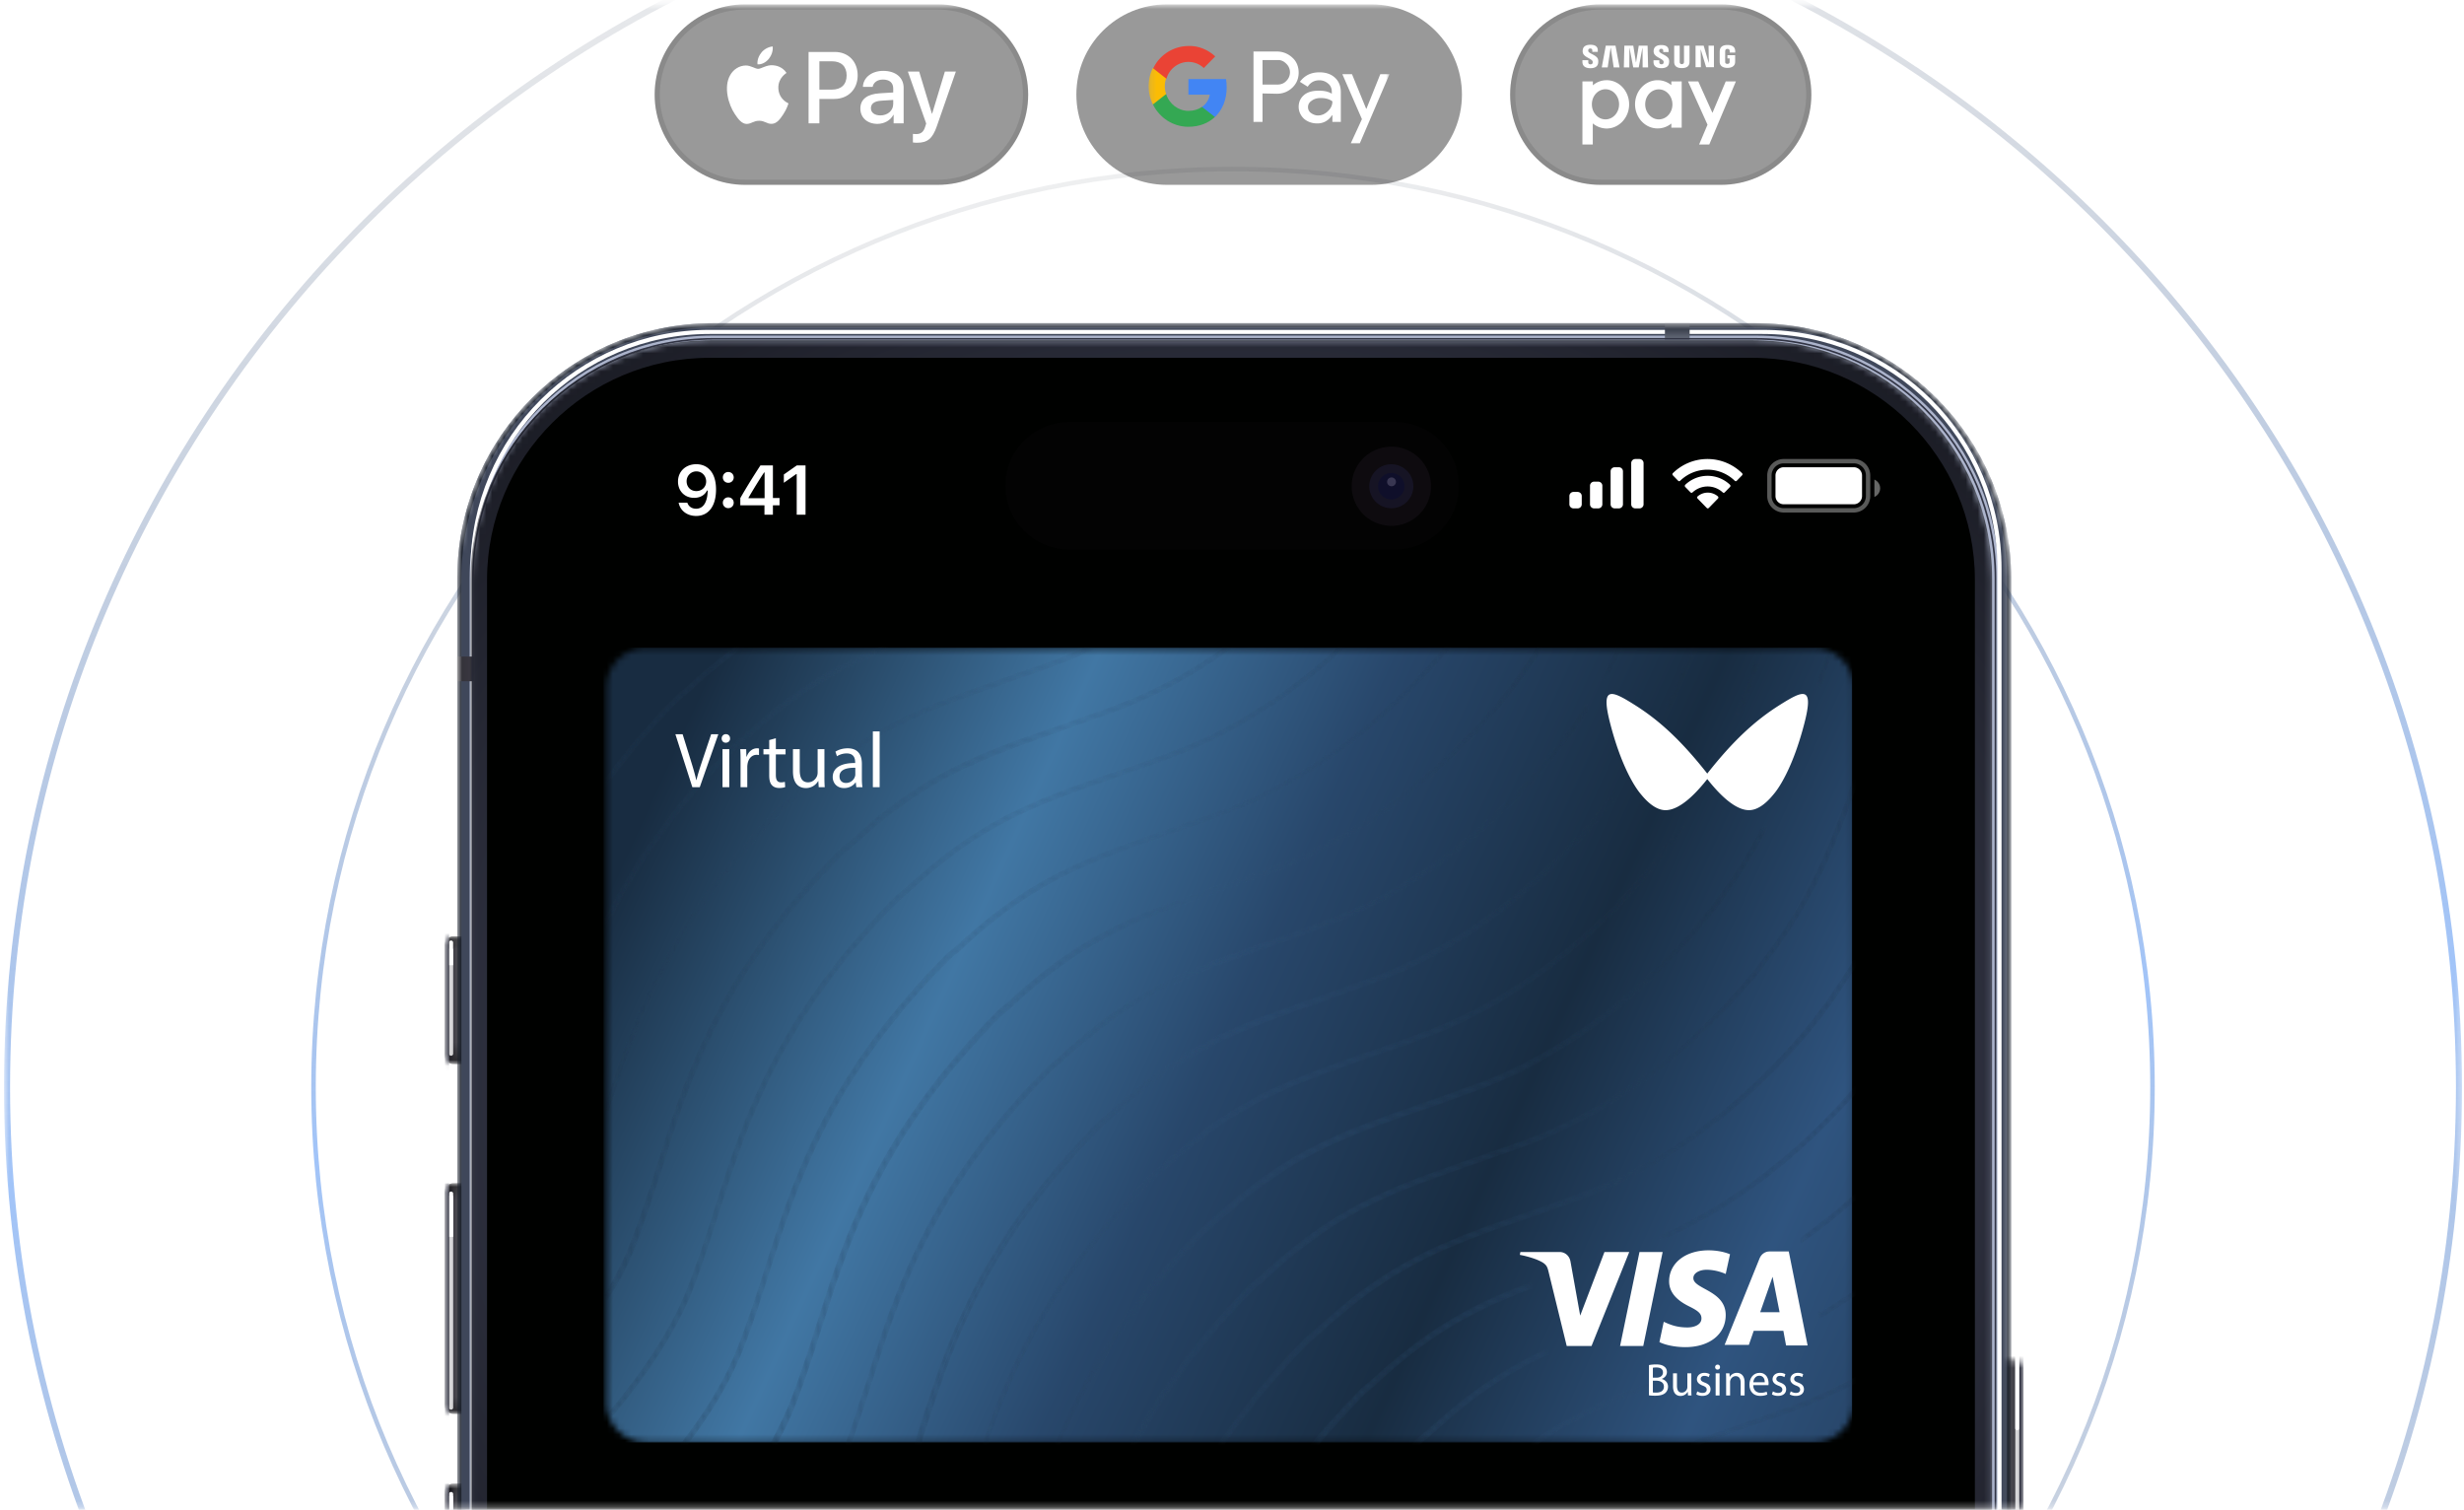 <svg xmlns="http://www.w3.org/2000/svg" fill="none" viewBox="0 0 408 250" id="svg_wallets" width="100%" height="100%"><defs><linearGradient id="sf_V" x1="204.166" x2="236.541" y1=".059" y2="353.484" gradientUnits="userSpaceOnUse"><stop stop-color="#1A1A1C" stop-opacity="0"></stop><stop offset=".5" stop-color="#4489F2"></stop><stop offset="1" stop-color="#1A1A1C" stop-opacity="0"></stop></linearGradient><linearGradient id="sf_U" x1="204.166" x2="247.332" y1="-59.924" y2="411.309" gradientUnits="userSpaceOnUse"><stop stop-color="#1A1A1C" stop-opacity="0"></stop><stop offset=".5" stop-color="#4489F2"></stop><stop offset="1" stop-color="#1A1A1C" stop-opacity="0"></stop></linearGradient><linearGradient id="sf_T" x1="333.352" x2="333.352" y1="289.969" y2="286.902" gradientUnits="userSpaceOnUse"><stop></stop><stop offset="1" stop-opacity="0"></stop></linearGradient><linearGradient id="sf_S" x1="331.645" x2="334.034" y1="289.969" y2="289.969" gradientUnits="userSpaceOnUse"><stop></stop><stop offset="1" stop-color="#AEAEAE" stop-opacity="0"></stop></linearGradient><linearGradient id="sf_R" x1="333.352" x2="333.352" y1="225.575" y2="222.508" gradientUnits="userSpaceOnUse"><stop stop-opacity="0"></stop><stop offset="1"></stop></linearGradient><linearGradient id="sf_Q" x1="75.372" x2="75.372" y1="155.048" y2="157.092" gradientUnits="userSpaceOnUse"><stop></stop><stop offset="1" stop-opacity="0"></stop></linearGradient><linearGradient id="sf_P" x1="77.078" x2="74.69" y1="155.048" y2="155.048" gradientUnits="userSpaceOnUse"><stop></stop><stop offset="1" stop-color="#AEAEAE" stop-opacity="0"></stop></linearGradient><linearGradient id="sf_O" x1="75.372" x2="75.372" y1="172.559" y2="176.172" gradientUnits="userSpaceOnUse"><stop stop-opacity="0"></stop><stop offset="1"></stop></linearGradient><linearGradient id="sf_N" x1="75.372" x2="75.372" y1="195.933" y2="198.658" gradientUnits="userSpaceOnUse"><stop></stop><stop offset="1" stop-opacity="0"></stop></linearGradient><linearGradient id="sf_M" x1="77.078" x2="74.69" y1="195.933" y2="195.933" gradientUnits="userSpaceOnUse"><stop></stop><stop offset="1" stop-color="#AEAEAE" stop-opacity="0"></stop></linearGradient><linearGradient id="sf_L" x1="75.372" x2="75.372" y1="231.368" y2="234.093" gradientUnits="userSpaceOnUse"><stop stop-opacity="0"></stop><stop offset="1"></stop></linearGradient><linearGradient id="sf_K" x1="75.372" x2="75.372" y1="245.676" y2="248.402" gradientUnits="userSpaceOnUse"><stop></stop><stop offset="1" stop-opacity="0"></stop></linearGradient><linearGradient id="sf_J" x1="77.078" x2="74.69" y1="245.676" y2="245.676" gradientUnits="userSpaceOnUse"><stop></stop><stop offset="1" stop-color="#AEAEAE" stop-opacity="0"></stop></linearGradient><linearGradient id="sf_I" x1="75.372" x2="75.372" y1="281.111" y2="283.837" gradientUnits="userSpaceOnUse"><stop stop-opacity="0"></stop><stop offset="1"></stop></linearGradient><linearGradient id="sf_H" x1="277.729" x2="277.729" y1="53.515" y2="56.24" gradientUnits="userSpaceOnUse"><stop stop-color="#222733"></stop><stop offset="1" stop-color="#676D7B"></stop></linearGradient><linearGradient id="sf_G" x1="75.716" x2="78.445" y1="110.756" y2="110.756" gradientUnits="userSpaceOnUse"><stop stop-color="#323137"></stop><stop offset="1" stop-color="#3A3842"></stop></linearGradient><linearGradient id="sf_F" x1="106.384" x2="310.619" y1="133.34" y2="226.955" gradientUnits="userSpaceOnUse"><stop offset=".004" stop-color="#182C41"></stop><stop offset=".259" stop-color="#4177A4"></stop><stop offset=".46" stop-color="#28476B"></stop><stop offset=".68" stop-color="#182C41"></stop><stop offset=".892" stop-color="#2F547F"></stop><stop offset="1" stop-color="#28476B"></stop></linearGradient><linearGradient id="sf_E" x1="288.093" x2="108.085" y1="123.056" y2="227.927" gradientUnits="userSpaceOnUse"><stop offset=".086" stop-color="#172B40"></stop><stop offset=".437" stop-color="#2F547A"></stop><stop offset="1" stop-color="#172B40"></stop></linearGradient><linearGradient id="sf_D" x1="288.093" x2="108.085" y1="123.056" y2="227.927" gradientUnits="userSpaceOnUse"><stop offset=".086" stop-color="#172B40"></stop><stop offset=".437" stop-color="#2F547A"></stop><stop offset="1" stop-color="#172B40"></stop></linearGradient><filter id="sf_C" width="2.051" height="14.316" x="333.01" y="223.187" color-interpolation-filters="sRGB" filterUnits="userSpaceOnUse"><feFlood flood-opacity="0" result="BackgroundImageFix"></feFlood><feBlend in="SourceGraphic" in2="BackgroundImageFix" result="shape"></feBlend><feGaussianBlur result="effect1_foregroundBlur_73_1275" stdDeviation=".342"></feGaussianBlur></filter><filter id="sf_B" width="2.051" height="63.377" x="333.014" y="223.186" color-interpolation-filters="sRGB" filterUnits="userSpaceOnUse"><feFlood flood-opacity="0" result="BackgroundImageFix"></feFlood><feBlend in="SourceGraphic" in2="BackgroundImageFix" result="shape"></feBlend><feGaussianBlur result="effect1_foregroundBlur_73_1275" stdDeviation=".342"></feGaussianBlur></filter><filter id="sf_A" width="3.419" height="67.473" x="333.007" y="221.14" color-interpolation-filters="sRGB" filterUnits="userSpaceOnUse"><feFlood flood-opacity="0" result="BackgroundImageFix"></feFlood><feBlend in="SourceGraphic" in2="BackgroundImageFix" result="shape"></feBlend><feGaussianBlur result="effect1_foregroundBlur_73_1275" stdDeviation=".684"></feGaussianBlur></filter><filter id="sf_z" width="2.051" height="5.456" x="73.662" y="155.046" color-interpolation-filters="sRGB" filterUnits="userSpaceOnUse"><feFlood flood-opacity="0" result="BackgroundImageFix"></feFlood><feBlend in="SourceGraphic" in2="BackgroundImageFix" result="shape"></feBlend><feGaussianBlur result="effect1_foregroundBlur_73_1275" stdDeviation=".342"></feGaussianBlur></filter><filter id="sf_y" width="2.051" height="19.085" x="73.669" y="156.408" color-interpolation-filters="sRGB" filterUnits="userSpaceOnUse"><feFlood flood-opacity="0" result="BackgroundImageFix"></feFlood><feBlend in="SourceGraphic" in2="BackgroundImageFix" result="shape"></feBlend><feGaussianBlur result="effect1_foregroundBlur_73_1275" stdDeviation=".342"></feGaussianBlur></filter><filter id="sf_x" width="3.419" height="25.906" x="72.298" y="152.998" color-interpolation-filters="sRGB" filterUnits="userSpaceOnUse"><feFlood flood-opacity="0" result="BackgroundImageFix"></feFlood><feBlend in="SourceGraphic" in2="BackgroundImageFix" result="shape"></feBlend><feGaussianBlur result="effect1_foregroundBlur_73_1275" stdDeviation=".684"></feGaussianBlur></filter><filter id="sf_w" width="2.051" height="8.864" x="73.669" y="196.613" color-interpolation-filters="sRGB" filterUnits="userSpaceOnUse"><feFlood flood-opacity="0" result="BackgroundImageFix"></feFlood><feBlend in="SourceGraphic" in2="BackgroundImageFix" result="shape"></feBlend><feGaussianBlur result="effect1_foregroundBlur_73_1275" stdDeviation=".342"></feGaussianBlur></filter><filter id="sf_v" width="2.051" height="36.802" x="73.669" y="197.294" color-interpolation-filters="sRGB" filterUnits="userSpaceOnUse"><feFlood flood-opacity="0" result="BackgroundImageFix"></feFlood><feBlend in="SourceGraphic" in2="BackgroundImageFix" result="shape"></feBlend><feGaussianBlur result="effect1_foregroundBlur_73_1275" stdDeviation=".342"></feGaussianBlur></filter><filter id="sf_u" width="3.419" height="42.26" x="72.298" y="194.565" color-interpolation-filters="sRGB" filterUnits="userSpaceOnUse"><feFlood flood-opacity="0" result="BackgroundImageFix"></feFlood><feBlend in="SourceGraphic" in2="BackgroundImageFix" result="shape"></feBlend><feGaussianBlur result="effect1_foregroundBlur_73_1275" stdDeviation=".684"></feGaussianBlur></filter><filter id="sf_t" width="2.051" height="8.864" x="73.669" y="246.356" color-interpolation-filters="sRGB" filterUnits="userSpaceOnUse"><feFlood flood-opacity="0" result="BackgroundImageFix"></feFlood><feBlend in="SourceGraphic" in2="BackgroundImageFix" result="shape"></feBlend><feGaussianBlur result="effect1_foregroundBlur_73_1275" stdDeviation=".342"></feGaussianBlur></filter><filter id="sf_s" width="2.051" height="36.803" x="73.669" y="247.037" color-interpolation-filters="sRGB" filterUnits="userSpaceOnUse"><feFlood flood-opacity="0" result="BackgroundImageFix"></feFlood><feBlend in="SourceGraphic" in2="BackgroundImageFix" result="shape"></feBlend><feGaussianBlur result="effect1_foregroundBlur_73_1275" stdDeviation=".342"></feGaussianBlur></filter><filter id="sf_r" width="3.419" height="42.26" x="72.298" y="244.308" color-interpolation-filters="sRGB" filterUnits="userSpaceOnUse"><feFlood flood-opacity="0" result="BackgroundImageFix"></feFlood><feBlend in="SourceGraphic" in2="BackgroundImageFix" result="shape"></feBlend><feGaussianBlur result="effect1_foregroundBlur_73_1275" stdDeviation=".684"></feGaussianBlur></filter><filter id="sf_q" width="262.772" height="540.4" x="72.976" y="50.775" color-interpolation-filters="sRGB" filterUnits="userSpaceOnUse"><feFlood flood-opacity="0" result="BackgroundImageFix"></feFlood><feBlend in="SourceGraphic" in2="BackgroundImageFix" result="shape"></feBlend><feGaussianBlur result="effect1_foregroundBlur_73_1275" stdDeviation="1.368"></feGaussianBlur></filter><filter id="sf_p" width="260.033" height="537.658" x="74.347" y="52.146" color-interpolation-filters="sRGB" filterUnits="userSpaceOnUse"><feFlood flood-opacity="0" result="BackgroundImageFix"></feFlood><feBlend in="SourceGraphic" in2="BackgroundImageFix" result="shape"></feBlend><feGaussianBlur result="effect1_foregroundBlur_73_1275" stdDeviation=".684"></feGaussianBlur></filter><filter id="sf_o" width="256.248" height="536.486" x="76.548" y="53.244" color-interpolation-filters="sRGB" filterUnits="userSpaceOnUse"><feFlood flood-opacity="0" result="BackgroundImageFix"></feFlood><feBlend in="SourceGraphic" in2="BackgroundImageFix" result="shape"></feBlend><feGaussianBlur result="effect1_foregroundBlur_73_1275" stdDeviation=".685"></feGaussianBlur></filter><filter id="sf_n" width="261.419" height="539.057" x="73.119" y="51.719" color-interpolation-filters="sRGB" filterUnits="userSpaceOnUse"><feFlood flood-opacity="0" result="BackgroundImageFix"></feFlood><feBlend in="SourceGraphic" in2="BackgroundImageFix" result="shape"></feBlend><feGaussianBlur result="effect1_foregroundBlur_73_1275" stdDeviation="2.394"></feGaussianBlur></filter><radialGradient id="sf_m" cx="0" cy="0" r="1" gradientTransform="scale(240.619 216.89) rotate(90 .012 .836)" gradientUnits="userSpaceOnUse"><stop stop-color="#595E7A"></stop><stop offset="1"></stop></radialGradient><clipPath id="sf_l"><path fill="#fff" d="M0 0h408v250H0z"></path></clipPath></defs><g><g clip-path="url(#sf_l)"><mask id="sf_k" width="408" height="250" x="0" y="0" maskUnits="userSpaceOnUse" style="mask-type:luminance"><path fill="#fff" d="M407.667.727H.665V249.73h407.002V.727Z"></path></mask><g mask="url(#sf_k)"><g opacity=".5"><path stroke="url(#sf_V)" stroke-width=".75" d="M204.167 27.992c84.086 0 152.251 68.06 152.251 152.017s-68.165 152.017-152.251 152.017c-84.087 0-152.253-68.06-152.253-152.017 0-83.956 68.166-152.016 152.253-152.016Z"></path><path stroke="url(#sf_U)" d="M204.167-22.68c112.114 0 203.002 90.747 203.002 202.689s-90.888 202.689-203.002 202.689c-112.116 0-203.003-90.747-203.003-202.689S92.05-22.68 204.167-22.68Z"></path></g><mask id="sf_j" width="5" height="66" x="331" y="225" maskUnits="userSpaceOnUse" style="mask-type:luminance"><path fill="#fff" d="M335.058 289.288c0 .753-.611 1.362-1.365 1.362h-2.047v-65.416h2.047c.754 0 1.365.611 1.365 1.363v62.691Z"></path></mask><g mask="url(#sf_j)"><path fill="#2F2E38" d="M335.058 288.607c0 .752-.611 1.362-1.365 1.362h-2.048v-67.461h2.048c.754 0 1.365.611 1.365 1.363v64.736Z"></path><path fill="url(#sf_T)" d="M335.058 288.607c0 .752-.611 1.362-1.365 1.362h-2.048v-67.461h2.048c.754 0 1.365.611 1.365 1.363v64.736Z" opacity=".76"></path><path fill="url(#sf_S)" d="M335.058 288.607c0 .752-.611 1.362-1.365 1.362h-2.048v-67.461h2.048c.754 0 1.365.611 1.365 1.363v64.736Z"></path><path fill="url(#sf_R)" d="M335.058 288.607c0 .752-.611 1.362-1.365 1.362h-2.048v-67.461h2.048c.754 0 1.365.611 1.365 1.363v64.736Z" opacity=".48"></path><g filter="url(#sf_C)"><path fill="#fff" d="M334.376 236.478a.341.341 0 0 1-.341.341.342.342 0 0 1-.341-.341v-12.606h.682v12.606Z"></path></g><g filter="url(#sf_B)"><path fill="#fff" fill-opacity=".8" d="M334.38 285.879h-.682v-61.668a.34.34 0 0 1 .341-.34.34.34 0 0 1 .341.34v61.668Z"></path></g><g filter="url(#sf_A)"><path fill="#313342" d="M335.058 287.244h-.683v-64.395a.341.341 0 1 1 .683 0v64.395Z"></path></g></g><mask id="sf_i" width="5" height="22" x="73" y="155" maskUnits="userSpaceOnUse" style="mask-type:luminance"><path fill="#fff" d="M73.666 156.41c0-.752.611-1.362 1.365-1.362h2.047v21.124h-2.047c-.754 0-1.365-.61-1.365-1.363V156.41Z"></path></mask><g mask="url(#sf_i)"><path fill="#2F2E38" d="M73.666 156.41c0-.752.611-1.362 1.365-1.362h2.047v21.124h-2.047c-.754 0-1.365-.61-1.365-1.363V156.41Z"></path><path fill="url(#sf_Q)" d="M73.666 156.41c0-.752.611-1.362 1.365-1.362h2.047v21.124h-2.047c-.754 0-1.365-.61-1.365-1.363V156.41Z" opacity=".76"></path><path fill="url(#sf_P)" d="M73.666 156.41c0-.752.611-1.362 1.365-1.362h2.047v21.124h-2.047c-.754 0-1.365-.61-1.365-1.363V156.41Z"></path><path fill="url(#sf_O)" d="M73.666 156.41c0-.752.611-1.362 1.365-1.362h2.047v21.124h-2.047c-.754 0-1.365-.61-1.365-1.363V156.41Z" opacity=".48"></path><g filter="url(#sf_z)"><path fill="#fff" d="M74.346 156.071a.34.34 0 1 1 .682 0v3.747h-.682v-3.747Z"></path></g><g filter="url(#sf_y)"><path fill="#fff" fill-opacity=".8" d="M74.354 157.093h.682v17.376a.342.342 0 0 1-.341.341.342.342 0 0 1-.341-.341v-17.376Z"></path></g><g filter="url(#sf_x)"><path fill="#313342" d="M73.666 154.367h.682v22.827a.342.342 0 0 1-.34.342.342.342 0 0 1-.342-.342v-22.827Z"></path></g></g><mask id="sf_h" width="5" height="40" x="73" y="195" maskUnits="userSpaceOnUse" style="mask-type:luminance"><path fill="#fff" d="M73.666 197.296c0-.753.611-1.363 1.365-1.363h2.047v38.16h-2.047c-.754 0-1.365-.61-1.365-1.363v-35.434Z"></path></mask><g mask="url(#sf_h)"><path fill="#2F2E38" d="M73.666 197.296c0-.753.611-1.363 1.365-1.363h2.047v38.16h-2.047c-.754 0-1.365-.61-1.365-1.363v-35.434Z"></path><path fill="url(#sf_N)" d="M73.666 197.296c0-.753.611-1.363 1.365-1.363h2.047v38.16h-2.047c-.754 0-1.365-.61-1.365-1.363v-35.434Z" opacity=".76"></path><path fill="url(#sf_M)" d="M73.666 197.296c0-.753.611-1.363 1.365-1.363h2.047v38.16h-2.047c-.754 0-1.365-.61-1.365-1.363v-35.434Z"></path><path fill="url(#sf_L)" d="M73.666 197.296c0-.753.611-1.363 1.365-1.363h2.047v38.16h-2.047c-.754 0-1.365-.61-1.365-1.363v-35.434Z" opacity=".48"></path><g filter="url(#sf_w)"><path fill="#fff" d="M74.354 197.637a.34.34 0 0 1 .682 0v7.156h-.682v-7.156Z"></path></g><g filter="url(#sf_v)"><path fill="#fff" fill-opacity=".8" d="M74.354 197.978h.682v35.093a.34.34 0 0 1-.341.34.34.34 0 0 1-.341-.34v-35.093Z"></path></g><g filter="url(#sf_u)"><path fill="#313342" d="M73.666 195.933h.682v39.182a.341.341 0 0 1-.682 0v-39.182Z"></path></g></g><mask id="sf_g" width="5" height="39" x="73" y="245" maskUnits="userSpaceOnUse" style="mask-type:luminance"><path fill="#fff" d="M73.666 247.039c0-.752.611-1.363 1.365-1.363h2.047v38.161h-2.047a1.365 1.365 0 0 1-1.365-1.364v-35.434Z"></path></mask><g mask="url(#sf_g)"><path fill="#2F2E38" d="M73.666 247.039c0-.752.611-1.363 1.365-1.363h2.047v38.161h-2.047a1.365 1.365 0 0 1-1.365-1.364v-35.434Z"></path><path fill="url(#sf_K)" d="M73.666 247.039c0-.752.611-1.363 1.365-1.363h2.047v38.161h-2.047a1.365 1.365 0 0 1-1.365-1.364v-35.434Z" opacity=".76"></path><path fill="url(#sf_J)" d="M73.666 247.039c0-.752.611-1.363 1.365-1.363h2.047v38.161h-2.047a1.365 1.365 0 0 1-1.365-1.364v-35.434Z"></path><path fill="url(#sf_I)" d="M73.666 247.039c0-.752.611-1.363 1.365-1.363h2.047v38.161h-2.047a1.365 1.365 0 0 1-1.365-1.364v-35.434Z" opacity=".48"></path><g filter="url(#sf_t)"><path fill="#fff" d="M74.354 247.38a.34.34 0 0 1 .682 0v7.156h-.682v-7.156Z"></path></g><g filter="url(#sf_s)"><path fill="#fff" fill-opacity=".8" d="M74.354 247.721h.682v35.094a.34.34 0 0 1-.341.34.34.34 0 0 1-.341-.34v-35.094Z"></path></g><g filter="url(#sf_r)"><path fill="#313342" d="M73.666 245.676h.682v39.183a.34.34 0 0 1-.34.34.34.34 0 0 1-.342-.34v-39.183Z"></path></g></g><mask id="sf_f" width="258" height="537" x="75" y="53" maskUnits="userSpaceOnUse" style="mask-type:luminance"><path fill="#fff" d="M290.446 53.515H118.029c-23.369 0-42.313 18.916-42.313 42.249V547.18c0 23.334 18.944 42.249 42.313 42.249h172.417c23.369 0 42.314-18.915 42.314-42.249V95.764c0-23.333-18.945-42.249-42.314-42.249Z"></path></mask><g mask="url(#sf_f)"><path fill="#ACB4CC" d="M290.696 53.515H118.029c-23.369 0-42.313 18.916-42.313 42.249v450.421c0 23.334 18.944 42.249 42.313 42.249h172.667c23.369 0 42.314-18.915 42.314-42.249V95.764c0-23.333-18.945-42.249-42.314-42.249Z"></path><g filter="url(#sf_q)"><path stroke="#3F475A" stroke-width="2.052" d="M290.696 54.538H118.029c-22.804 0-41.29 18.457-41.29 41.226v450.422c0 22.768 18.486 41.226 41.29 41.226h172.667c22.803 0 41.29-18.458 41.29-41.226V95.764c0-22.769-18.487-41.226-41.29-41.226Z"></path></g><g filter="url(#sf_p)"><path stroke="#1D232F" stroke-width=".684" d="M290.696 53.856H118.029c-23.18 0-41.972 18.763-41.972 41.908v450.422c0 23.145 18.791 41.907 41.972 41.907h172.667c23.181 0 41.973-18.762 41.973-41.907V95.764c0-23.145-18.792-41.908-41.973-41.908Z"></path></g><g filter="url(#sf_o)"><path stroke="#fff" stroke-width=".684" d="M291.841 54.956H117.503C95.83 54.956 78.26 72.5 78.26 94.138v454.698c0 21.64 17.57 39.182 39.243 39.182h174.338c21.673 0 39.243-17.542 39.243-39.182V94.138c0-21.64-17.57-39.182-39.243-39.182Z"></path></g><path fill="url(#sf_H)" d="M279.776 53.515h-4.094v2.725h4.094v-2.725Z"></path><path fill="url(#sf_G)" d="M75.716 108.712v4.088h2.729v-4.088h-2.73Z"></path><path stroke="#323545" stroke-width=".274" d="M290.698 56.105H118.031c-21.937 0-39.72 17.756-39.72 39.659v450.422c0 21.903 17.783 39.659 39.72 39.659h172.667c21.936 0 39.72-17.756 39.72-39.659V95.763c0-21.902-17.784-39.658-39.72-39.658Z"></path></g><mask id="sf_e" width="252" height="530" x="78" y="56" maskUnits="userSpaceOnUse" style="mask-type:luminance"><path fill="#fff" d="M290.279 56.331H117.612c-21.861 0-39.584 17.695-39.584 39.523v450.422c0 21.828 17.722 39.522 39.584 39.522h172.667c21.862 0 39.584-17.694 39.584-39.522V95.854c0-21.828-17.722-39.523-39.584-39.523Z"></path></mask><g mask="url(#sf_e)"><path fill="#000100" d="M290.279 56.331H117.612c-21.861 0-39.584 17.695-39.584 39.523v450.422c0 21.828 17.722 39.522 39.584 39.522h172.667c21.862 0 39.584-17.694 39.584-39.522V95.854c0-21.828-17.722-39.523-39.584-39.523Z"></path><mask id="sf_d" width="207" height="132" x="100" y="107" maskUnits="userSpaceOnUse" style="mask-type:luminance"><path fill="#fff" d="M300.454 107.3H106.882c-3.568 0-6.461 2.888-6.461 6.451v118.572c0 3.563 2.893 6.451 6.461 6.451h193.572c3.568 0 6.461-2.888 6.461-6.451V113.751c0-3.563-2.893-6.451-6.461-6.451Z"></path></mask><g mask="url(#sf_d)"><path fill="#000" d="M300.454 107.3H106.882c-3.568 0-6.461 2.888-6.461 6.451v118.572c0 3.563 2.893 6.451 6.461 6.451h193.572c3.568 0 6.461-2.888 6.461-6.451V113.751c0-3.563-2.893-6.451-6.461-6.451Z"></path><path fill="url(#sf_F)" d="M306.677 238.839H99.923V107.236h206.754v131.603Z"></path><g opacity=".5"><mask id="sf_c" width="208" height="132" x="100" y="107" maskUnits="userSpaceOnUse" style="mask-type:luminance"><path fill="#fff" fill-rule="evenodd" d="M100.885 234.11c5.927-7.021 10.418-13.945 12.932-20.132a134.554 134.554 0 0 0 2.433-6.634 350.567 350.567 0 0 0 2.229-6.838c4.659-14.843 9.985-31.661 29.706-51.651.333-.344.749-.688 1.165-1.031.088-.091.186-.172.289-.25l.069-.051.057-.042c.147-.107.292-.214.417-.343 12.315-11.326 20.803-14.329 34.866-19.22h.083c2.746-.943 5.575-1.974 8.821-3.174 11.871-4.394 21.445-11.588 27.769-17.444h.594c-6.41 5.968-16.183 13.372-28.281 17.873-1.71.651-3.349 1.225-4.927 1.778l-.033.012c-1.326.465-2.61.915-3.86 1.385-14.146 4.889-22.55 7.807-34.783 19.134a5.798 5.798 0 0 1-.833.685c-.207.172-.395.344-.581.515-.187.173-.374.344-.582.516-19.399 19.663-24.751 36.312-29.453 50.939l-.002.005-.17.537c-1.497 4.719-2.912 9.18-4.66 13.555-2.571 6.217-7.085 13.233-13.09 20.278a7.511 7.511 0 0 1-.175-.402Zm12.835 4.8h-.593c4.014-5.161 7.078-10.301 9.096-15.322 1.747-4.376 3.161-8.752 4.66-13.47 4.66-14.845 9.986-31.662 29.706-51.655.325-.336.729-.669 1.136-1.005l.029-.024.247-.201.135-.115.039-.035.024-.02c.137-.12.263-.228.387-.316 12.316-11.325 20.803-14.328 34.867-19.219.721-.256 1.467-.518 2.236-.788l.003-.001c2.067-.726 4.299-1.51 6.664-2.385 18.332-6.751 31.245-20.192 36.958-27.054h.502c-5.689 6.917-18.796 20.617-37.377 27.483a362.99 362.99 0 0 1-6.061 2.171l-.092.035-.412.146-.092.03-2.246.791c-14.064 4.893-22.468 7.896-34.699 19.22a6.112 6.112 0 0 1-.832.688c-.209.171-.396.342-.583.513-.187.172-.375.343-.582.515-19.405 19.67-24.755 36.323-29.453 50.952l-.22.68-.723 2.275c-.451 1.41-.901 2.802-1.361 4.174-.791 2.36-1.614 4.67-2.528 6.957-1.989 4.951-4.996 9.96-8.835 14.98Zm14.747 0h-.613a73.876 73.876 0 0 0 2.939-6.055c1.747-4.378 3.163-8.753 4.66-13.473 4.661-14.842 9.986-31.661 29.707-51.651.333-.344.749-.687 1.165-1.031.126-.129.272-.236.418-.343.098-.072.196-.145.287-.222.043-.038.087-.078.128-.12 12.314-11.327 20.803-14.331 34.865-19.22l1.77-.612 1.75-.615 1.573-.56 1.602-.578 2.209-.809c21.468-7.895 35.532-24.97 39.359-30.031a92.223 92.223 0 0 0 4.387-6.29h.468c-.142.234-.286.467-.431.7-1.189 1.9-2.532 3.807-4.091 5.847-3.828 5.062-17.973 22.223-39.526 30.203-1.71.649-3.348 1.224-4.927 1.778-1.338.469-2.633.924-3.893 1.396l-.516.182c-13.757 4.867-22.185 7.85-34.268 19.037a5.73 5.73 0 0 1-.831.686l-.162.136-.21.186-.22.2-.186.172-.186.166-.201.17c-19.399 19.664-24.751 36.313-29.452 50.94l-.001.006-.289.906c-.593 1.867-1.173 3.695-1.769 5.493l-.468 1.396c-.292.86-.589 1.713-.893 2.562a106.842 106.842 0 0 1-.866 2.339l-.121.31a49.87 49.87 0 0 1-3.167 6.799Zm12.267 0h-.399c.125-.345.247-.691.369-1.037.592-1.682 1.15-3.366 1.693-5.037l1.377-4.271c4.661-14.845 9.985-31.662 29.708-51.655l.199-.195.233-.215.292-.251.441-.368c.125-.128.271-.236.418-.343.145-.107.289-.214.414-.344 12.315-11.324 20.803-14.327 34.864-19.219 2.831-.944 5.66-1.973 8.906-3.174 21.467-7.894 35.531-24.968 39.358-30.031a94.945 94.945 0 0 0 4.046-5.757c.007.195.021.396.041.604a95.033 95.033 0 0 1-3.836 5.411c-3.828 5.062-17.974 22.222-39.527 30.202-1.712.65-3.35 1.225-4.93 1.778-1.338.469-2.632.923-3.89 1.395l-.505.18c-13.763 4.87-22.193 7.853-34.279 19.041-.192.201-.388.349-.62.526l-.212.161-.029.025-.006.005c-.404.333-.807.665-1.13.999-19.398 19.664-24.749 36.311-29.452 50.939l-.001.004-.17.538-.489 1.517c-.915 2.844-1.846 5.741-2.884 8.572Zm11.586 0h-.578l.353-1.165c4.661-14.845 9.986-31.661 29.708-51.652.333-.344.75-.688 1.166-1.031.124-.129.27-.236.417-.344.144-.106.29-.214.415-.342 12.314-11.326 20.803-14.329 34.864-19.22 2.83-.943 5.659-1.974 8.905-3.175 21.468-7.893 35.531-24.968 39.359-30.031l.401-.535c.078.137.154.268.23.396l-.298.397c-3.828 5.063-17.974 22.223-39.526 30.202a201.95 201.95 0 0 1-4.92 1.776l-1.651.58-.805.289-.584.212-.861.319-.5.176c-13.766 4.869-22.196 7.853-34.283 19.044l-.107.105-.074.069-.219.191-.024.02-.205.183-.118.117c-.416.344-.832.687-1.166 1.031-19.405 19.67-24.756 36.323-29.452 50.956l-.171.525-.276.907Zm10.986 0h-.309c4.231-12.528 10.661-26.983 27.044-43.637.095-.1.197-.198.304-.295.138-.127.286-.255.437-.382l.423-.352c.125-.129.27-.237.414-.344.147-.107.293-.215.418-.343 12.316-11.326 20.803-14.329 34.867-19.22h.083a391.428 391.428 0 0 0 8.821-3.175c21.468-7.894 35.531-24.967 39.359-30.03.962-1.274 1.856-2.51 2.695-3.73.201-.068.399-.145.592-.229a103.597 103.597 0 0 1-3.037 4.215c-3.828 5.063-17.974 22.224-39.526 30.204-3.245 1.201-6.075 2.231-8.904 3.174-14.062 4.891-22.468 7.894-34.782 19.22a5.034 5.034 0 0 1-.446.398 6.71 6.71 0 0 1-.387.288c-.21.174-.398.346-.588.519-.185.171-.371.341-.577.51-16.251 16.521-22.617 30.857-26.901 43.209Zm12.138 0h-.424c3.864-9.38 10.206-21.315 23.759-35.057.331-.344.747-.688 1.163-1.029.125-.129.27-.235.415-.342a3.24 3.24 0 0 0 .418-.346c12.316-11.324 20.803-14.327 34.865-19.219l.993-.351c2.392-.848 4.993-1.77 7.913-2.823 21.467-7.895 35.531-24.968 39.358-30.031 3.22-4.274 5.693-8.117 7.881-12.368.189-.075.378-.159.564-.252-2.262 4.486-4.819 8.494-8.194 12.964-3.828 5.061-17.974 22.221-39.527 30.201-1.949.741-3.769 1.381-5.541 2.006l-.04.014-.102.035-.239.085c-.974.344-1.935.684-2.898 1.034h-.085c-14.061 4.892-22.467 7.895-34.699 19.22-.126.131-.272.26-.419.379a6.892 6.892 0 0 1-.413.309c-.207.171-.395.342-.582.514-.188.171-.374.342-.583.515-13.37 13.556-19.712 25.335-23.583 34.542Zm12.618 0h-.473c4.841-9.127 11.257-17.606 19.427-25.877.333-.342.749-.685 1.165-1.029.124-.129.269-.235.415-.342.145-.108.292-.216.417-.345 12.316-11.325 20.803-14.328 34.866-19.218l1.349-.479c2.293-.813 4.78-1.695 7.554-2.697 21.47-7.893 35.533-24.968 39.361-30.031 6.657-8.836 10.151-15.787 14.894-29.601h.083v.943c-4.576 13.214-8.155 20.251-14.728 28.916-3.828 5.063-17.975 22.223-39.525 30.202a1523.387 1523.387 0 0 1-7.7 2.749l-1.205.427c-14.063 4.889-22.467 7.892-34.699 19.218a4.766 4.766 0 0 1-.3.282 7.484 7.484 0 0 1-.532.405c-.124.102-.24.204-.354.307l-.263.239c-.176.161-.353.322-.548.483-8.03 8.203-14.333 16.544-19.204 25.448Zm14.558 0h-.462c3.925-5.848 8.545-11.476 14.011-17.038.333-.344.749-.688 1.165-1.029.123-.127.266-.232.409-.338l.054-.04a2.68 2.68 0 0 0 .369-.31c12.316-11.325 20.803-14.328 34.867-19.22a387.372 387.372 0 0 0 8.903-3.174c21.469-7.894 35.532-24.968 39.36-30.03a103.57 103.57 0 0 0 5.741-8.495l.083-.171v.771c-1.581 2.661-3.41 5.32-5.491 8.151-3.828 5.063-17.973 22.223-39.526 30.203-3.245 1.201-6.076 2.23-8.905 3.175-14.061 4.891-22.468 7.894-34.699 19.134a4.103 4.103 0 0 1-.384.342 13.36 13.36 0 0 1-.255.197 8.232 8.232 0 0 0-.192.146c-.416.344-.833.688-1.166 1.031-5.442 5.539-9.985 11.016-13.882 16.695Zm15.649 0h-.686c2.37-2.866 4.945-5.662 7.656-8.459.183-.189.394-.378.613-.568l.306-.257.246-.204c.126-.128.27-.236.417-.343.146-.107.29-.214.416-.344 9.547-8.779 16.793-12.557 26.119-16.091l.119.483c-9.3 3.545-16.524 7.274-25.988 16.037a4.825 4.825 0 0 1-.373.341l-.001.001c-.125.109-.25.216-.376.346l-.218.181-.35.295-.2.17-.182.171-.215.211c-2.586 2.667-5.041 5.332-7.303 8.03Zm16.747 0h-.672l.072-.075.001-.001.001-.001.057-.059a7.89 7.89 0 0 1 .464-.438c.224-.196.463-.394.701-.592.125-.127.27-.234.414-.341l.001-.001a3.16 3.16 0 0 0 .418-.344c7.212-6.632 13.11-10.41 19.584-13.385l.096.394c-6.399 2.967-12.225 6.74-19.346 13.334a5.988 5.988 0 0 1-.833.687c-.133.104-.281.222-.437.352a10.43 10.43 0 0 0-.521.47Zm19.466 0h-.696c7.391-5.203 14.158-7.839 23.183-11.05v.424c-8.722 3.083-15.326 5.64-22.487 10.626Zm26.936 0h-1.135a378.727 378.727 0 0 1 6.243-2.268l.001-.001.01-.003 1.944-.695.304-.105.117-.041.394-.14c2.441-.866 5.098-1.81 8.089-2.89a63.686 63.686 0 0 0 1.516-.58l.562-.224.336-.135a74.407 74.407 0 0 0 2.594-1.125l.915-.422a72.874 72.874 0 0 0 3.729-1.89l.083.43a74.265 74.265 0 0 1-9.652 4.375c-2.608.991-4.989 1.807-7.283 2.592l-.03.01-.742.255-.247.084-.435.15-.167.085a303.293 303.293 0 0 0-7.146 2.538Zm21.331-130.89c.099.048.195.097.292.148a876.648 876.648 0 0 1-1.68 5.279 3.375 3.375 0 0 0-.263-.274 899.234 899.234 0 0 0 1.651-5.153Zm-11.273-.72h.337c-1.308 3.988-2.497 7.463-3.665 10.589-.184.157-.368.315-.551.477 1.235-3.249 2.491-6.874 3.879-11.066Zm-11.378 0h.352c-1.38 3.82-2.709 7.099-4.115 10.093a90.948 90.948 0 0 1-.322-.261c1.384-2.925 2.701-6.12 4.085-9.832Zm-12.111 0h.349a79.192 79.192 0 0 1-2.411 4.891 3.899 3.899 0 0 0-.466.12 83.098 83.098 0 0 0 2.528-5.011Zm-65.07 0h.72c-6.119 4.411-12.487 7.845-18.922 10.237-1.713.65-3.351 1.225-4.931 1.778-1.337.469-2.631.923-3.889 1.395l-.51.181c-13.759 4.869-22.189 7.852-34.273 19.039a3.516 3.516 0 0 1-.309.282 8.634 8.634 0 0 1-.317.246l-.207.16c-.416.341-.832.685-1.165 1.028-19.638 19.82-24.964 36.552-29.623 51.396l-.034.1c-1.484 4.683-2.891 9.11-4.626 13.456-1.082 2.747-2.579 5.577-4.327 8.409l-.083.171v-.858c1.581-2.66 2.995-5.405 3.994-7.978 1.748-4.376 3.161-8.753 4.66-13.472 4.659-14.843 9.985-31.66 29.706-51.653.205-.169.391-.34.576-.509.19-.173.38-.346.589-.52a3.42 3.42 0 0 1 .415-.343c.146-.107.292-.215.418-.343 12.316-11.326 20.803-14.329 34.865-19.22h.083a395.701 395.701 0 0 0 8.821-3.174c6.293-2.29 12.455-5.6 18.369-9.808Zm-22.834 0h.992a88.298 88.298 0 0 1-5.764 2.429c-1.71.649-3.348 1.224-4.927 1.778-1.337.469-2.632.924-3.892 1.396l-.516.183c-13.757 4.866-22.186 7.849-34.268 19.037a5.815 5.815 0 0 1-.832.686c-.223.182-.421.364-.619.548l-.072.064c-.151.14-.305.279-.473.418-19.498 19.764-24.85 36.627-29.172 50.249l-.002.006-.034.11h-.083v-1.029c4.992-15.703 10.984-31.317 29.041-49.765.333-.343.749-.687 1.165-1.031l.093-.09.113-.094c.069-.056.14-.107.212-.159.144-.108.289-.214.415-.342 12.231-11.24 20.72-14.243 34.865-19.22l1.114-.402c.908-.325 1.823-.646 2.756-.972l.002-.001 1.123-.395c1.25-.44 2.542-.899 3.909-1.404a83.228 83.228 0 0 0 4.854-2Zm-34.204 0h1.145c-8.407 3.417-15.182 7.294-23.72 15.126a5.878 5.878 0 0 1-.832.688c-.192.159-.366.316-.54.475l-.044.039-.068.065c-.166.15-.332.299-.513.449-8.986 9.183-15.811 18.533-20.803 28.659h-.083v-.687c4.992-9.953 11.817-19.219 20.72-28.315.216-.221.466-.444.729-.667l.436-.362c.125-.129.272-.236.417-.344.083-.059.167-.12.245-.185.059-.051.116-.103.17-.158 8.271-7.645 14.769-11.511 22.741-14.783Zm-23.981 0h.658c-2.723 1.893-5.496 4.161-8.323 6.805a5.793 5.793 0 0 1-.832.685c-.207.171-.395.343-.582.516l-.191.176a17.62 17.62 0 0 1-.39.339 125.044 125.044 0 0 0-7.514 8.315c-.549.667-1.089 1.334-1.619 2.002a123.835 123.835 0 0 0-2.601 3.411l-.083.085v-.599c3.328-4.549 7.24-9.097 11.567-13.472a7.42 7.42 0 0 1 .401-.383c.221-.198.459-.396.701-.594l.063-.052c.124-.13.271-.237.418-.344.074-.056.148-.11.222-.169.067-.056.132-.113.192-.174 2.712-2.53 5.324-4.7 7.913-6.547Zm176.161 97.955c.1.078.197.162.288.252a94.242 94.242 0 0 0 8.857-7.061v-.514l-.084.086a95.674 95.674 0 0 1-9.061 7.237Zm3.28 12.371.077.382a83.362 83.362 0 0 0 5.788-3.774v-.428l-.084.085a88.153 88.153 0 0 1-5.781 3.735Zm-26.14-12.944v.428c15.339-6.749 26.412-17.859 31.921-24.252v-.601l-.083.086c-5.434 6.393-16.574 17.579-31.926 24.339h.088Z" clip-rule="evenodd" opacity=".5"></path></mask><g mask="url(#sf_c)"><path stroke="url(#sf_E)" stroke-width=".546" d="M100.885 234.11c5.927-7.021 10.418-13.945 12.932-20.132a134.554 134.554 0 0 0 2.433-6.634 350.567 350.567 0 0 0 2.229-6.838c4.659-14.843 9.985-31.661 29.706-51.651.333-.344.749-.688 1.165-1.031.088-.091.186-.172.289-.25l.069-.051.057-.042c.147-.107.292-.214.417-.343 12.315-11.326 20.803-14.329 34.866-19.22h.083c2.746-.943 5.575-1.974 8.821-3.174 11.871-4.394 21.445-11.588 27.769-17.444h.594c-6.41 5.968-16.183 13.372-28.281 17.873-1.71.651-3.349 1.225-4.927 1.778l-.033.012c-1.326.465-2.61.915-3.86 1.385-14.146 4.889-22.55 7.807-34.783 19.134a5.798 5.798 0 0 1-.833.685c-.207.172-.395.344-.581.515-.187.173-.374.344-.582.516-19.399 19.663-24.751 36.312-29.453 50.939l-.002.005-.17.537c-1.497 4.719-2.912 9.18-4.66 13.555-2.571 6.217-7.085 13.233-13.09 20.278a7.511 7.511 0 0 1-.175-.402Zm12.835 4.8h-.593c4.014-5.161 7.078-10.301 9.096-15.322 1.747-4.376 3.161-8.752 4.66-13.47 4.66-14.845 9.986-31.662 29.706-51.655.325-.336.729-.669 1.136-1.005l.029-.024.247-.201.135-.115.039-.035.024-.02c.137-.12.263-.228.387-.316 12.316-11.325 20.803-14.328 34.867-19.219.721-.256 1.467-.518 2.236-.788l.003-.001c2.067-.726 4.299-1.51 6.664-2.385 18.332-6.751 31.245-20.192 36.958-27.054h.502c-5.689 6.917-18.796 20.617-37.377 27.483a362.99 362.99 0 0 1-6.061 2.171l-.092.035-.412.146-.092.03-2.246.791c-14.064 4.893-22.468 7.896-34.699 19.22a6.112 6.112 0 0 1-.832.688c-.209.171-.396.342-.583.513-.187.172-.375.343-.582.515-19.405 19.67-24.755 36.323-29.453 50.952l-.22.68-.723 2.275c-.451 1.41-.901 2.802-1.361 4.174-.791 2.36-1.614 4.67-2.528 6.957-1.989 4.951-4.996 9.96-8.835 14.98Zm14.747 0h-.613a73.876 73.876 0 0 0 2.939-6.055c1.747-4.378 3.163-8.753 4.66-13.473 4.661-14.842 9.986-31.661 29.707-51.651.333-.344.749-.687 1.165-1.031.126-.129.272-.236.418-.343.098-.072.196-.145.287-.222.043-.038.087-.078.128-.12 12.314-11.327 20.803-14.331 34.865-19.22l1.77-.612 1.75-.615 1.573-.56 1.602-.578 2.209-.809c21.468-7.895 35.532-24.97 39.359-30.031a92.223 92.223 0 0 0 4.387-6.29h.468c-.142.234-.286.467-.431.7-1.189 1.9-2.532 3.807-4.091 5.847-3.828 5.062-17.973 22.223-39.526 30.203-1.71.649-3.348 1.224-4.927 1.778-1.338.469-2.633.924-3.893 1.396l-.516.182c-13.757 4.867-22.185 7.85-34.268 19.037a5.73 5.73 0 0 1-.831.686l-.162.136-.21.186-.22.2-.186.172-.186.166-.201.17c-19.399 19.664-24.751 36.313-29.452 50.94l-.001.006-.289.906c-.593 1.867-1.173 3.695-1.769 5.493l-.468 1.396c-.292.86-.589 1.713-.893 2.562a106.842 106.842 0 0 1-.866 2.339l-.121.31a49.87 49.87 0 0 1-3.167 6.799Zm12.267 0h-.399c.125-.345.247-.691.369-1.037.592-1.682 1.15-3.366 1.693-5.037l1.377-4.271c4.661-14.845 9.985-31.662 29.708-51.655l.199-.195.233-.215.292-.251.441-.368c.125-.128.271-.236.418-.343.145-.107.289-.214.414-.344 12.315-11.324 20.803-14.327 34.864-19.219 2.831-.944 5.66-1.973 8.906-3.174 21.467-7.894 35.531-24.968 39.358-30.031a94.945 94.945 0 0 0 4.046-5.757c.007.195.021.396.041.604a95.033 95.033 0 0 1-3.836 5.411c-3.828 5.062-17.974 22.222-39.527 30.202-1.712.65-3.35 1.225-4.93 1.778-1.338.469-2.632.923-3.89 1.395l-.505.18c-13.763 4.87-22.193 7.853-34.279 19.041-.192.201-.388.349-.62.526l-.212.161-.029.025-.006.005c-.404.333-.807.665-1.13.999-19.398 19.664-24.749 36.311-29.452 50.939l-.001.004-.17.538-.489 1.517c-.915 2.844-1.846 5.741-2.884 8.572Zm11.586 0h-.578l.353-1.165c4.661-14.845 9.986-31.661 29.708-51.652.333-.344.75-.688 1.166-1.031.124-.129.27-.236.417-.344.144-.106.29-.214.415-.342 12.314-11.326 20.803-14.329 34.864-19.22 2.83-.943 5.659-1.974 8.905-3.175 21.468-7.893 35.531-24.968 39.359-30.031l.401-.535c.078.137.154.268.23.396l-.298.397c-3.828 5.063-17.974 22.223-39.526 30.202a201.95 201.95 0 0 1-4.92 1.776l-1.651.58-.805.289-.584.212-.861.319-.5.176c-13.766 4.869-22.196 7.853-34.283 19.044l-.107.105-.074.069-.219.191-.024.02-.205.183-.118.117c-.416.344-.832.687-1.166 1.031-19.405 19.67-24.756 36.323-29.452 50.956l-.171.525-.276.907Zm10.986 0h-.309c4.231-12.528 10.661-26.983 27.044-43.637.095-.1.197-.198.304-.295.138-.127.286-.255.437-.382l.423-.352c.125-.129.27-.237.414-.344.147-.107.293-.215.418-.343 12.316-11.326 20.803-14.329 34.867-19.22h.083a391.428 391.428 0 0 0 8.821-3.175c21.468-7.894 35.531-24.967 39.359-30.03.962-1.274 1.856-2.51 2.695-3.73.201-.068.399-.145.592-.229a103.597 103.597 0 0 1-3.037 4.215c-3.828 5.063-17.974 22.224-39.526 30.204-3.245 1.201-6.075 2.231-8.904 3.174-14.062 4.891-22.468 7.894-34.782 19.22a5.034 5.034 0 0 1-.446.398 6.71 6.71 0 0 1-.387.288c-.21.174-.398.346-.588.519-.185.171-.371.341-.577.51-16.251 16.521-22.617 30.857-26.901 43.209Zm12.138 0h-.424c3.864-9.38 10.206-21.315 23.759-35.057.331-.344.747-.688 1.163-1.029.125-.129.27-.235.415-.342a3.24 3.24 0 0 0 .418-.346c12.316-11.324 20.803-14.327 34.865-19.219l.993-.351c2.392-.848 4.993-1.77 7.913-2.823 21.467-7.895 35.531-24.968 39.358-30.031 3.22-4.274 5.693-8.117 7.881-12.368.189-.075.378-.159.564-.252-2.262 4.486-4.819 8.494-8.194 12.964-3.828 5.061-17.974 22.221-39.527 30.201-1.949.741-3.769 1.381-5.541 2.006l-.04.014-.102.035-.239.085c-.974.344-1.935.684-2.898 1.034h-.085c-14.061 4.892-22.467 7.895-34.699 19.22-.126.131-.272.26-.419.379a6.892 6.892 0 0 1-.413.309c-.207.171-.395.342-.582.514-.188.171-.374.342-.583.515-13.37 13.556-19.712 25.335-23.583 34.542Zm12.618 0h-.473c4.841-9.127 11.257-17.606 19.427-25.877.333-.342.749-.685 1.165-1.029.124-.129.269-.235.415-.342.145-.108.292-.216.417-.345 12.316-11.325 20.803-14.328 34.866-19.218l1.349-.479c2.293-.813 4.78-1.695 7.554-2.697 21.47-7.893 35.533-24.968 39.361-30.031 6.657-8.836 10.151-15.787 14.894-29.601h.083v.943c-4.576 13.214-8.155 20.251-14.728 28.916-3.828 5.063-17.975 22.223-39.525 30.202a1523.387 1523.387 0 0 1-7.7 2.749l-1.205.427c-14.063 4.889-22.467 7.892-34.699 19.218a4.766 4.766 0 0 1-.3.282 7.484 7.484 0 0 1-.532.405c-.124.102-.24.204-.354.307l-.263.239c-.176.161-.353.322-.548.483-8.03 8.203-14.333 16.544-19.204 25.448Zm14.558 0h-.462c3.925-5.848 8.545-11.476 14.011-17.038.333-.344.749-.688 1.165-1.029.123-.127.266-.232.409-.338l.054-.04a2.68 2.68 0 0 0 .369-.31c12.316-11.325 20.803-14.328 34.867-19.22a387.372 387.372 0 0 0 8.903-3.174c21.469-7.894 35.532-24.968 39.36-30.03a103.57 103.57 0 0 0 5.741-8.495l.083-.171v.771c-1.581 2.661-3.41 5.32-5.491 8.151-3.828 5.063-17.973 22.223-39.526 30.203-3.245 1.201-6.076 2.23-8.905 3.175-14.061 4.891-22.468 7.894-34.699 19.134a4.103 4.103 0 0 1-.384.342 13.36 13.36 0 0 1-.255.197 8.232 8.232 0 0 0-.192.146c-.416.344-.833.688-1.166 1.031-5.442 5.539-9.985 11.016-13.882 16.695Zm15.649 0h-.686c2.37-2.866 4.945-5.662 7.656-8.459.183-.189.394-.378.613-.568l.306-.257.246-.204c.126-.128.27-.236.417-.343.146-.107.29-.214.416-.344 9.547-8.779 16.793-12.557 26.119-16.091l.119.483c-9.3 3.545-16.524 7.274-25.988 16.037a4.825 4.825 0 0 1-.373.341l-.001.001c-.125.109-.25.216-.376.346l-.218.181-.35.295-.2.17-.182.171-.215.211c-2.586 2.667-5.041 5.332-7.303 8.03Zm16.747 0h-.672l.072-.075.001-.001.001-.001.057-.059a7.89 7.89 0 0 1 .464-.438c.224-.196.463-.394.701-.592.125-.127.27-.234.414-.341l.001-.001a3.16 3.16 0 0 0 .418-.344c7.212-6.632 13.11-10.41 19.584-13.385l.096.394c-6.399 2.967-12.225 6.74-19.346 13.334a5.988 5.988 0 0 1-.833.687c-.133.104-.281.222-.437.352a10.43 10.43 0 0 0-.521.47Zm19.466 0h-.696c7.391-5.203 14.158-7.839 23.183-11.05v.424c-8.722 3.083-15.326 5.64-22.487 10.626Zm26.936 0h-1.135a378.727 378.727 0 0 1 6.243-2.268l.001-.001.01-.003 1.944-.695.304-.105.117-.041.394-.14c2.441-.866 5.098-1.81 8.089-2.89a63.686 63.686 0 0 0 1.516-.58l.562-.224.336-.135a74.407 74.407 0 0 0 2.594-1.125l.915-.422a72.874 72.874 0 0 0 3.729-1.89l.083.43a74.265 74.265 0 0 1-9.652 4.375c-2.608.991-4.989 1.807-7.283 2.592l-.03.01-.742.255-.247.084-.435.15-.167.085a303.293 303.293 0 0 0-7.146 2.538Zm21.331-130.89c.099.048.195.097.292.148a876.648 876.648 0 0 1-1.68 5.279 3.375 3.375 0 0 0-.263-.274 899.234 899.234 0 0 0 1.651-5.153Zm-11.273-.72h.337c-1.308 3.988-2.497 7.463-3.665 10.589-.184.157-.368.315-.551.477 1.235-3.249 2.491-6.874 3.879-11.066Zm-11.378 0h.352c-1.38 3.82-2.709 7.099-4.115 10.093a90.948 90.948 0 0 1-.322-.261c1.384-2.925 2.701-6.12 4.085-9.832Zm-12.111 0h.349a79.192 79.192 0 0 1-2.411 4.891 3.899 3.899 0 0 0-.466.12 83.098 83.098 0 0 0 2.528-5.011Zm-65.07 0h.72c-6.119 4.411-12.487 7.845-18.922 10.237-1.713.65-3.351 1.225-4.931 1.778-1.337.469-2.631.923-3.889 1.395l-.51.181c-13.759 4.869-22.189 7.852-34.273 19.039a3.516 3.516 0 0 1-.309.282 8.634 8.634 0 0 1-.317.246l-.207.16c-.416.341-.832.685-1.165 1.028-19.638 19.82-24.964 36.552-29.623 51.396l-.034.1c-1.484 4.683-2.891 9.11-4.626 13.456-1.082 2.747-2.579 5.577-4.327 8.409l-.083.171v-.858c1.581-2.66 2.995-5.405 3.994-7.978 1.748-4.376 3.161-8.753 4.66-13.472 4.659-14.843 9.985-31.66 29.706-51.653.205-.169.391-.34.576-.509.19-.173.38-.346.589-.52a3.42 3.42 0 0 1 .415-.343c.146-.107.292-.215.418-.343 12.316-11.326 20.803-14.329 34.865-19.22h.083a395.701 395.701 0 0 0 8.821-3.174c6.293-2.29 12.455-5.6 18.369-9.808Zm-22.834 0h.992a88.298 88.298 0 0 1-5.764 2.429c-1.71.649-3.348 1.224-4.927 1.778-1.337.469-2.632.924-3.892 1.396l-.516.183c-13.757 4.866-22.186 7.849-34.268 19.037a5.815 5.815 0 0 1-.832.686c-.223.182-.421.364-.619.548l-.072.064c-.151.14-.305.279-.473.418-19.498 19.764-24.85 36.627-29.172 50.249l-.002.006-.034.11h-.083v-1.029c4.992-15.703 10.984-31.317 29.041-49.765.333-.343.749-.687 1.165-1.031l.093-.09.113-.094c.069-.056.14-.107.212-.159.144-.108.289-.214.415-.342 12.231-11.24 20.72-14.243 34.865-19.22l1.114-.402c.908-.325 1.823-.646 2.756-.972l.002-.001 1.123-.395c1.25-.44 2.542-.899 3.909-1.404a83.228 83.228 0 0 0 4.854-2Zm-34.204 0h1.145c-8.407 3.417-15.182 7.294-23.72 15.126a5.878 5.878 0 0 1-.832.688c-.192.159-.366.316-.54.475l-.044.039-.068.065c-.166.15-.332.299-.513.449-8.986 9.183-15.811 18.533-20.803 28.659h-.083v-.687c4.992-9.953 11.817-19.219 20.72-28.315.216-.221.466-.444.729-.667l.436-.362c.125-.129.272-.236.417-.344.083-.059.167-.12.245-.185.059-.051.116-.103.17-.158 8.271-7.645 14.769-11.511 22.741-14.783Zm-23.981 0h.658c-2.723 1.893-5.496 4.161-8.323 6.805a5.793 5.793 0 0 1-.832.685c-.207.171-.395.343-.582.516l-.191.176a17.62 17.62 0 0 1-.39.339 125.044 125.044 0 0 0-7.514 8.315c-.549.667-1.089 1.334-1.619 2.002a123.835 123.835 0 0 0-2.601 3.411l-.083.085v-.599c3.328-4.549 7.24-9.097 11.567-13.472a7.42 7.42 0 0 1 .401-.383c.221-.198.459-.396.701-.594l.063-.052c.124-.13.271-.237.418-.344.074-.056.148-.11.222-.169.067-.056.132-.113.192-.174 2.712-2.53 5.324-4.7 7.913-6.547Zm176.161 97.955c.1.078.197.162.288.252a94.242 94.242 0 0 0 8.857-7.061v-.514l-.084.086a95.674 95.674 0 0 1-9.061 7.237Zm3.28 12.371.077.382a83.362 83.362 0 0 0 5.788-3.774v-.428l-.084.085a88.153 88.153 0 0 1-5.781 3.735Zm-26.14-12.944v.428c15.339-6.749 26.412-17.859 31.921-24.252v-.601l-.083.086c-5.434 6.393-16.574 17.579-31.926 24.339h.088Z" clip-rule="evenodd"></path></g></g><g opacity=".5"><mask id="sf_b" width="208" height="132" x="100" y="107" maskUnits="userSpaceOnUse" style="mask-type:luminance"><path fill="#fff" fill-rule="evenodd" d="M100.885 234.11c5.927-7.021 10.418-13.945 12.932-20.132a134.554 134.554 0 0 0 2.433-6.634 350.567 350.567 0 0 0 2.229-6.838c4.659-14.843 9.985-31.661 29.706-51.651.333-.344.749-.688 1.165-1.031.088-.091.186-.172.289-.25l.069-.051.057-.042c.147-.107.292-.214.417-.343 12.315-11.326 20.803-14.329 34.866-19.22h.083c2.746-.943 5.575-1.974 8.821-3.174 11.871-4.394 21.445-11.588 27.769-17.444h.594c-6.41 5.968-16.183 13.372-28.281 17.873-1.71.651-3.349 1.225-4.927 1.778l-.033.012c-1.326.465-2.61.915-3.86 1.385-14.146 4.889-22.55 7.807-34.783 19.134a5.798 5.798 0 0 1-.833.685c-.207.172-.395.344-.581.515-.187.173-.374.344-.582.516-19.399 19.663-24.751 36.312-29.453 50.939l-.002.005-.17.537c-1.497 4.719-2.912 9.18-4.66 13.555-2.571 6.217-7.085 13.233-13.09 20.278a7.511 7.511 0 0 1-.175-.402Zm12.835 4.8h-.593c4.014-5.161 7.078-10.301 9.096-15.322 1.747-4.376 3.161-8.752 4.66-13.47 4.66-14.845 9.986-31.662 29.706-51.655.325-.336.729-.669 1.136-1.005l.029-.024.247-.201.135-.115.039-.035.024-.02c.137-.12.263-.228.387-.316 12.316-11.325 20.803-14.328 34.867-19.219.721-.256 1.467-.518 2.236-.788l.003-.001c2.067-.726 4.299-1.51 6.664-2.385 18.332-6.751 31.245-20.192 36.958-27.054h.502c-5.689 6.917-18.796 20.617-37.377 27.483a362.99 362.99 0 0 1-6.061 2.171l-.092.035-.412.146-.092.03-2.246.791c-14.064 4.893-22.468 7.896-34.699 19.22a6.112 6.112 0 0 1-.832.688c-.209.171-.396.342-.583.513-.187.172-.375.343-.582.515-19.405 19.67-24.755 36.323-29.453 50.952l-.22.68-.723 2.275c-.451 1.41-.901 2.802-1.361 4.174-.791 2.36-1.614 4.67-2.528 6.957-1.989 4.951-4.996 9.96-8.835 14.98Zm14.747 0h-.613a73.876 73.876 0 0 0 2.939-6.055c1.747-4.378 3.163-8.753 4.66-13.473 4.661-14.842 9.986-31.661 29.707-51.651.333-.344.749-.687 1.165-1.031.126-.129.272-.236.418-.343.098-.072.196-.145.287-.222.043-.038.087-.078.128-.12 12.314-11.327 20.803-14.331 34.865-19.22l1.77-.612 1.75-.615 1.573-.56 1.602-.578 2.209-.809c21.468-7.895 35.532-24.97 39.359-30.031a92.223 92.223 0 0 0 4.387-6.29h.468c-.142.234-.286.467-.431.7-1.189 1.9-2.532 3.807-4.091 5.847-3.828 5.062-17.973 22.223-39.526 30.203-1.71.649-3.348 1.224-4.927 1.778-1.338.469-2.633.924-3.893 1.396l-.516.182c-13.757 4.867-22.185 7.85-34.268 19.037a5.73 5.73 0 0 1-.831.686l-.162.136-.21.186-.22.2-.186.172-.186.166-.201.17c-19.399 19.664-24.751 36.313-29.452 50.94l-.001.006-.289.906c-.593 1.867-1.173 3.695-1.769 5.493l-.468 1.396c-.292.86-.589 1.713-.893 2.562a106.842 106.842 0 0 1-.866 2.339l-.121.31a49.87 49.87 0 0 1-3.167 6.799Zm12.267 0h-.399c.125-.345.247-.691.369-1.037.592-1.682 1.15-3.366 1.693-5.037l1.377-4.271c4.661-14.845 9.985-31.662 29.708-51.655l.199-.195.233-.215.292-.251.441-.368c.125-.128.271-.236.418-.343.145-.107.289-.214.414-.344 12.315-11.324 20.803-14.327 34.864-19.219 2.831-.944 5.66-1.973 8.906-3.174 21.467-7.894 35.531-24.968 39.358-30.031a94.945 94.945 0 0 0 4.046-5.757c.007.195.021.396.041.604a95.033 95.033 0 0 1-3.836 5.411c-3.828 5.062-17.974 22.222-39.527 30.202-1.712.65-3.35 1.225-4.93 1.778-1.338.469-2.632.923-3.89 1.395l-.505.18c-13.763 4.87-22.193 7.853-34.279 19.041-.192.201-.388.349-.62.526l-.212.161-.029.025-.006.005c-.404.333-.807.665-1.13.999-19.398 19.664-24.749 36.311-29.452 50.939l-.001.004-.17.538-.489 1.517c-.915 2.844-1.846 5.741-2.884 8.572Zm11.586 0h-.578l.353-1.165c4.661-14.845 9.986-31.661 29.708-51.652.333-.344.75-.688 1.166-1.031.124-.129.27-.236.417-.344.144-.106.29-.214.415-.342 12.314-11.326 20.803-14.329 34.864-19.22 2.83-.943 5.659-1.974 8.905-3.175 21.468-7.893 35.531-24.968 39.359-30.031l.401-.535c.078.137.154.268.23.396l-.298.397c-3.828 5.063-17.974 22.223-39.526 30.202a201.95 201.95 0 0 1-4.92 1.776l-1.651.58-.805.289-.584.212-.861.319-.5.176c-13.766 4.869-22.196 7.853-34.283 19.044l-.107.105-.074.069-.219.191-.024.02-.205.183-.118.117c-.416.344-.832.687-1.166 1.031-19.405 19.67-24.756 36.323-29.452 50.956l-.171.525-.276.907Zm10.986 0h-.309c4.231-12.528 10.661-26.983 27.044-43.637.095-.1.197-.198.304-.295.138-.127.286-.255.437-.382l.423-.352c.125-.129.27-.237.414-.344.147-.107.293-.215.418-.343 12.316-11.326 20.803-14.329 34.867-19.22h.083a391.428 391.428 0 0 0 8.821-3.175c21.468-7.894 35.531-24.967 39.359-30.03.962-1.274 1.856-2.51 2.695-3.73.201-.068.399-.145.592-.229a103.597 103.597 0 0 1-3.037 4.215c-3.828 5.063-17.974 22.224-39.526 30.204-3.245 1.201-6.075 2.231-8.904 3.174-14.062 4.891-22.468 7.894-34.782 19.22a5.034 5.034 0 0 1-.446.398 6.71 6.71 0 0 1-.387.288c-.21.174-.398.346-.588.519-.185.171-.371.341-.577.51-16.251 16.521-22.617 30.857-26.901 43.209Zm12.138 0h-.424c3.864-9.38 10.206-21.315 23.759-35.057.331-.344.747-.688 1.163-1.029.125-.129.27-.235.415-.342a3.24 3.24 0 0 0 .418-.346c12.316-11.324 20.803-14.327 34.865-19.219l.993-.351c2.392-.848 4.993-1.77 7.913-2.823 21.467-7.895 35.531-24.968 39.358-30.031 3.22-4.274 5.693-8.117 7.881-12.368.189-.075.378-.159.564-.252-2.262 4.486-4.819 8.494-8.194 12.964-3.828 5.061-17.974 22.221-39.527 30.201-1.949.741-3.769 1.381-5.541 2.006l-.04.014-.102.035-.239.085c-.974.344-1.935.684-2.898 1.034h-.085c-14.061 4.892-22.467 7.895-34.699 19.22-.126.131-.272.26-.419.379a6.892 6.892 0 0 1-.413.309c-.207.171-.395.342-.582.514-.188.171-.374.342-.583.515-13.37 13.556-19.712 25.335-23.583 34.542Zm12.618 0h-.473c4.841-9.127 11.257-17.606 19.427-25.877.333-.342.749-.685 1.165-1.029.124-.129.269-.235.415-.342.145-.108.292-.216.417-.345 12.316-11.325 20.803-14.328 34.866-19.218l1.349-.479c2.293-.813 4.78-1.695 7.554-2.697 21.47-7.893 35.533-24.968 39.361-30.031 6.657-8.836 10.151-15.787 14.894-29.601h.083v.943c-4.576 13.214-8.155 20.251-14.728 28.916-3.828 5.063-17.975 22.223-39.525 30.202a1523.387 1523.387 0 0 1-7.7 2.749l-1.205.427c-14.063 4.889-22.467 7.892-34.699 19.218a4.766 4.766 0 0 1-.3.282 7.484 7.484 0 0 1-.532.405c-.124.102-.24.204-.354.307l-.263.239c-.176.161-.353.322-.548.483-8.03 8.203-14.333 16.544-19.204 25.448Zm14.558 0h-.462c3.925-5.848 8.545-11.476 14.011-17.038.333-.344.749-.688 1.165-1.029.123-.127.266-.232.409-.338l.054-.04a2.68 2.68 0 0 0 .369-.31c12.316-11.325 20.803-14.328 34.867-19.22a387.372 387.372 0 0 0 8.903-3.174c21.469-7.894 35.532-24.968 39.36-30.03a103.57 103.57 0 0 0 5.741-8.495l.083-.171v.771c-1.581 2.661-3.41 5.32-5.491 8.151-3.828 5.063-17.973 22.223-39.526 30.203-3.245 1.201-6.076 2.23-8.905 3.175-14.061 4.891-22.468 7.894-34.699 19.134a4.103 4.103 0 0 1-.384.342 13.36 13.36 0 0 1-.255.197 8.232 8.232 0 0 0-.192.146c-.416.344-.833.688-1.166 1.031-5.442 5.539-9.985 11.016-13.882 16.695Zm15.649 0h-.686c2.37-2.866 4.945-5.662 7.656-8.459.183-.189.394-.378.613-.568l.306-.257.246-.204c.126-.128.27-.236.417-.343.146-.107.29-.214.416-.344 9.547-8.779 16.793-12.557 26.119-16.091l.119.483c-9.3 3.545-16.524 7.274-25.988 16.037a4.825 4.825 0 0 1-.373.341l-.001.001c-.125.109-.25.216-.376.346l-.218.181-.35.295-.2.17-.182.171-.215.211c-2.586 2.667-5.041 5.332-7.303 8.03Zm16.747 0h-.672l.072-.075.001-.001.001-.001.057-.059a7.89 7.89 0 0 1 .464-.438c.224-.196.463-.394.701-.592.125-.127.27-.234.414-.341l.001-.001a3.16 3.16 0 0 0 .418-.344c7.212-6.632 13.11-10.41 19.584-13.385l.096.394c-6.399 2.967-12.225 6.74-19.346 13.334a5.988 5.988 0 0 1-.833.687c-.133.104-.281.222-.437.352a10.43 10.43 0 0 0-.521.47Zm19.466 0h-.696c7.391-5.203 14.158-7.839 23.183-11.05v.424c-8.722 3.083-15.326 5.64-22.487 10.626Zm26.936 0h-1.135a378.727 378.727 0 0 1 6.243-2.268l.001-.001.01-.003 1.944-.695.304-.105.117-.041.394-.14c2.441-.866 5.098-1.81 8.089-2.89a63.686 63.686 0 0 0 1.516-.58l.562-.224.336-.135a74.407 74.407 0 0 0 2.594-1.125l.915-.422a72.874 72.874 0 0 0 3.729-1.89l.083.43a74.265 74.265 0 0 1-9.652 4.375c-2.608.991-4.989 1.807-7.283 2.592l-.03.01-.742.255-.247.084-.435.15-.167.085a303.293 303.293 0 0 0-7.146 2.538Zm21.331-130.89c.099.048.195.097.292.148a876.648 876.648 0 0 1-1.68 5.279 3.375 3.375 0 0 0-.263-.274 899.234 899.234 0 0 0 1.651-5.153Zm-11.273-.72h.337c-1.308 3.988-2.497 7.463-3.665 10.589-.184.157-.368.315-.551.477 1.235-3.249 2.491-6.874 3.879-11.066Zm-11.378 0h.352c-1.38 3.82-2.709 7.099-4.115 10.093a90.948 90.948 0 0 1-.322-.261c1.384-2.925 2.701-6.12 4.085-9.832Zm-12.111 0h.349a79.192 79.192 0 0 1-2.411 4.891 3.899 3.899 0 0 0-.466.12 83.098 83.098 0 0 0 2.528-5.011Zm-65.07 0h.72c-6.119 4.411-12.487 7.845-18.922 10.237-1.713.65-3.351 1.225-4.931 1.778-1.337.469-2.631.923-3.889 1.395l-.51.181c-13.759 4.869-22.189 7.852-34.273 19.039a3.516 3.516 0 0 1-.309.282 8.634 8.634 0 0 1-.317.246l-.207.16c-.416.341-.832.685-1.165 1.028-19.638 19.82-24.964 36.552-29.623 51.396l-.034.1c-1.484 4.683-2.891 9.11-4.626 13.456-1.082 2.747-2.579 5.577-4.327 8.409l-.083.171v-.858c1.581-2.66 2.995-5.405 3.994-7.978 1.748-4.376 3.161-8.753 4.66-13.472 4.659-14.843 9.985-31.66 29.706-51.653.205-.169.391-.34.576-.509.19-.173.38-.346.589-.52a3.42 3.42 0 0 1 .415-.343c.146-.107.292-.215.418-.343 12.316-11.326 20.803-14.329 34.865-19.22h.083a395.701 395.701 0 0 0 8.821-3.174c6.293-2.29 12.455-5.6 18.369-9.808Zm-22.834 0h.992a88.298 88.298 0 0 1-5.764 2.429c-1.71.649-3.348 1.224-4.927 1.778-1.337.469-2.632.924-3.892 1.396l-.516.183c-13.757 4.866-22.186 7.849-34.268 19.037a5.815 5.815 0 0 1-.832.686c-.223.182-.421.364-.619.548l-.072.064c-.151.14-.305.279-.473.418-19.498 19.764-24.85 36.627-29.172 50.249l-.002.006-.034.11h-.083v-1.029c4.992-15.703 10.984-31.317 29.041-49.765.333-.343.749-.687 1.165-1.031l.093-.09.113-.094c.069-.056.14-.107.212-.159.144-.108.289-.214.415-.342 12.231-11.24 20.72-14.243 34.865-19.22l1.114-.402c.908-.325 1.823-.646 2.756-.972l.002-.001 1.123-.395c1.25-.44 2.542-.899 3.909-1.404a83.228 83.228 0 0 0 4.854-2Zm-34.204 0h1.145c-8.407 3.417-15.182 7.294-23.72 15.126a5.878 5.878 0 0 1-.832.688c-.192.159-.366.316-.54.475l-.044.039-.068.065c-.166.15-.332.299-.513.449-8.986 9.183-15.811 18.533-20.803 28.659h-.083v-.687c4.992-9.953 11.817-19.219 20.72-28.315.216-.221.466-.444.729-.667l.436-.362c.125-.129.272-.236.417-.344.083-.059.167-.12.245-.185.059-.051.116-.103.17-.158 8.271-7.645 14.769-11.511 22.741-14.783Zm-23.981 0h.658c-2.723 1.893-5.496 4.161-8.323 6.805a5.793 5.793 0 0 1-.832.685c-.207.171-.395.343-.582.516l-.191.176a17.62 17.62 0 0 1-.39.339 125.044 125.044 0 0 0-7.514 8.315c-.549.667-1.089 1.334-1.619 2.002a123.835 123.835 0 0 0-2.601 3.411l-.083.085v-.599c3.328-4.549 7.24-9.097 11.567-13.472a7.42 7.42 0 0 1 .401-.383c.221-.198.459-.396.701-.594l.063-.052c.124-.13.271-.237.418-.344.074-.056.148-.11.222-.169.067-.056.132-.113.192-.174 2.712-2.53 5.324-4.7 7.913-6.547Zm176.161 97.955c.1.078.197.162.288.252a94.242 94.242 0 0 0 8.857-7.061v-.514l-.084.086a95.674 95.674 0 0 1-9.061 7.237Zm3.28 12.371.077.382a83.362 83.362 0 0 0 5.788-3.774v-.428l-.084.085a88.153 88.153 0 0 1-5.781 3.735Zm-26.14-12.944v.428c15.339-6.749 26.412-17.859 31.921-24.252v-.601l-.083.086c-5.434 6.393-16.574 17.579-31.926 24.339h.088Z" clip-rule="evenodd" opacity=".5"></path></mask><g mask="url(#sf_b)"><path stroke="url(#sf_D)" stroke-width=".546" d="M100.885 234.11c5.927-7.021 10.418-13.945 12.932-20.132a134.554 134.554 0 0 0 2.433-6.634 350.567 350.567 0 0 0 2.229-6.838c4.659-14.843 9.985-31.661 29.706-51.651.333-.344.749-.688 1.165-1.031.088-.091.186-.172.289-.25l.069-.051.057-.042c.147-.107.292-.214.417-.343 12.315-11.326 20.803-14.329 34.866-19.22h.083c2.746-.943 5.575-1.974 8.821-3.174 11.871-4.394 21.445-11.588 27.769-17.444h.594c-6.41 5.968-16.183 13.372-28.281 17.873-1.71.651-3.349 1.225-4.927 1.778l-.033.012c-1.326.465-2.61.915-3.86 1.385-14.146 4.889-22.55 7.807-34.783 19.134a5.798 5.798 0 0 1-.833.685c-.207.172-.395.344-.581.515-.187.173-.374.344-.582.516-19.399 19.663-24.751 36.312-29.453 50.939l-.002.005-.17.537c-1.497 4.719-2.912 9.18-4.66 13.555-2.571 6.217-7.085 13.233-13.09 20.278a7.511 7.511 0 0 1-.175-.402Zm12.835 4.8h-.593c4.014-5.161 7.078-10.301 9.096-15.322 1.747-4.376 3.161-8.752 4.66-13.47 4.66-14.845 9.986-31.662 29.706-51.655.325-.336.729-.669 1.136-1.005l.029-.024.247-.201.135-.115.039-.035.024-.02c.137-.12.263-.228.387-.316 12.316-11.325 20.803-14.328 34.867-19.219.721-.256 1.467-.518 2.236-.788l.003-.001c2.067-.726 4.299-1.51 6.664-2.385 18.332-6.751 31.245-20.192 36.958-27.054h.502c-5.689 6.917-18.796 20.617-37.377 27.483a362.99 362.99 0 0 1-6.061 2.171l-.092.035-.412.146-.092.03-2.246.791c-14.064 4.893-22.468 7.896-34.699 19.22a6.112 6.112 0 0 1-.832.688c-.209.171-.396.342-.583.513-.187.172-.375.343-.582.515-19.405 19.67-24.755 36.323-29.453 50.952l-.22.68-.723 2.275c-.451 1.41-.901 2.802-1.361 4.174-.791 2.36-1.614 4.67-2.528 6.957-1.989 4.951-4.996 9.96-8.835 14.98Zm14.747 0h-.613a73.876 73.876 0 0 0 2.939-6.055c1.747-4.378 3.163-8.753 4.66-13.473 4.661-14.842 9.986-31.661 29.707-51.651.333-.344.749-.687 1.165-1.031.126-.129.272-.236.418-.343.098-.072.196-.145.287-.222.043-.038.087-.078.128-.12 12.314-11.327 20.803-14.331 34.865-19.22l1.77-.612 1.75-.615 1.573-.56 1.602-.578 2.209-.809c21.468-7.895 35.532-24.97 39.359-30.031a92.223 92.223 0 0 0 4.387-6.29h.468c-.142.234-.286.467-.431.7-1.189 1.9-2.532 3.807-4.091 5.847-3.828 5.062-17.973 22.223-39.526 30.203-1.71.649-3.348 1.224-4.927 1.778-1.338.469-2.633.924-3.893 1.396l-.516.182c-13.757 4.867-22.185 7.85-34.268 19.037a5.73 5.73 0 0 1-.831.686l-.162.136-.21.186-.22.2-.186.172-.186.166-.201.17c-19.399 19.664-24.751 36.313-29.452 50.94l-.001.006-.289.906c-.593 1.867-1.173 3.695-1.769 5.493l-.468 1.396c-.292.86-.589 1.713-.893 2.562a106.842 106.842 0 0 1-.866 2.339l-.121.31a49.87 49.87 0 0 1-3.167 6.799Zm12.267 0h-.399c.125-.345.247-.691.369-1.037.592-1.682 1.15-3.366 1.693-5.037l1.377-4.271c4.661-14.845 9.985-31.662 29.708-51.655l.199-.195.233-.215.292-.251.441-.368c.125-.128.271-.236.418-.343.145-.107.289-.214.414-.344 12.315-11.324 20.803-14.327 34.864-19.219 2.831-.944 5.66-1.973 8.906-3.174 21.467-7.894 35.531-24.968 39.358-30.031a94.945 94.945 0 0 0 4.046-5.757c.007.195.021.396.041.604a95.033 95.033 0 0 1-3.836 5.411c-3.828 5.062-17.974 22.222-39.527 30.202-1.712.65-3.35 1.225-4.93 1.778-1.338.469-2.632.923-3.89 1.395l-.505.18c-13.763 4.87-22.193 7.853-34.279 19.041-.192.201-.388.349-.62.526l-.212.161-.029.025-.006.005c-.404.333-.807.665-1.13.999-19.398 19.664-24.749 36.311-29.452 50.939l-.001.004-.17.538-.489 1.517c-.915 2.844-1.846 5.741-2.884 8.572Zm11.586 0h-.578l.353-1.165c4.661-14.845 9.986-31.661 29.708-51.652.333-.344.75-.688 1.166-1.031.124-.129.27-.236.417-.344.144-.106.29-.214.415-.342 12.314-11.326 20.803-14.329 34.864-19.22 2.83-.943 5.659-1.974 8.905-3.175 21.468-7.893 35.531-24.968 39.359-30.031l.401-.535c.078.137.154.268.23.396l-.298.397c-3.828 5.063-17.974 22.223-39.526 30.202a201.95 201.95 0 0 1-4.92 1.776l-1.651.58-.805.289-.584.212-.861.319-.5.176c-13.766 4.869-22.196 7.853-34.283 19.044l-.107.105-.074.069-.219.191-.024.02-.205.183-.118.117c-.416.344-.832.687-1.166 1.031-19.405 19.67-24.756 36.323-29.452 50.956l-.171.525-.276.907Zm10.986 0h-.309c4.231-12.528 10.661-26.983 27.044-43.637.095-.1.197-.198.304-.295.138-.127.286-.255.437-.382l.423-.352c.125-.129.27-.237.414-.344.147-.107.293-.215.418-.343 12.316-11.326 20.803-14.329 34.867-19.22h.083a391.428 391.428 0 0 0 8.821-3.175c21.468-7.894 35.531-24.967 39.359-30.03.962-1.274 1.856-2.51 2.695-3.73.201-.068.399-.145.592-.229a103.597 103.597 0 0 1-3.037 4.215c-3.828 5.063-17.974 22.224-39.526 30.204-3.245 1.201-6.075 2.231-8.904 3.174-14.062 4.891-22.468 7.894-34.782 19.22a5.034 5.034 0 0 1-.446.398 6.71 6.71 0 0 1-.387.288c-.21.174-.398.346-.588.519-.185.171-.371.341-.577.51-16.251 16.521-22.617 30.857-26.901 43.209Zm12.138 0h-.424c3.864-9.38 10.206-21.315 23.759-35.057.331-.344.747-.688 1.163-1.029.125-.129.27-.235.415-.342a3.24 3.24 0 0 0 .418-.346c12.316-11.324 20.803-14.327 34.865-19.219l.993-.351c2.392-.848 4.993-1.77 7.913-2.823 21.467-7.895 35.531-24.968 39.358-30.031 3.22-4.274 5.693-8.117 7.881-12.368.189-.075.378-.159.564-.252-2.262 4.486-4.819 8.494-8.194 12.964-3.828 5.061-17.974 22.221-39.527 30.201-1.949.741-3.769 1.381-5.541 2.006l-.04.014-.102.035-.239.085c-.974.344-1.935.684-2.898 1.034h-.085c-14.061 4.892-22.467 7.895-34.699 19.22-.126.131-.272.26-.419.379a6.892 6.892 0 0 1-.413.309c-.207.171-.395.342-.582.514-.188.171-.374.342-.583.515-13.37 13.556-19.712 25.335-23.583 34.542Zm12.618 0h-.473c4.841-9.127 11.257-17.606 19.427-25.877.333-.342.749-.685 1.165-1.029.124-.129.269-.235.415-.342.145-.108.292-.216.417-.345 12.316-11.325 20.803-14.328 34.866-19.218l1.349-.479c2.293-.813 4.78-1.695 7.554-2.697 21.47-7.893 35.533-24.968 39.361-30.031 6.657-8.836 10.151-15.787 14.894-29.601h.083v.943c-4.576 13.214-8.155 20.251-14.728 28.916-3.828 5.063-17.975 22.223-39.525 30.202a1523.387 1523.387 0 0 1-7.7 2.749l-1.205.427c-14.063 4.889-22.467 7.892-34.699 19.218a4.766 4.766 0 0 1-.3.282 7.484 7.484 0 0 1-.532.405c-.124.102-.24.204-.354.307l-.263.239c-.176.161-.353.322-.548.483-8.03 8.203-14.333 16.544-19.204 25.448Zm14.558 0h-.462c3.925-5.848 8.545-11.476 14.011-17.038.333-.344.749-.688 1.165-1.029.123-.127.266-.232.409-.338l.054-.04a2.68 2.68 0 0 0 .369-.31c12.316-11.325 20.803-14.328 34.867-19.22a387.372 387.372 0 0 0 8.903-3.174c21.469-7.894 35.532-24.968 39.36-30.03a103.57 103.57 0 0 0 5.741-8.495l.083-.171v.771c-1.581 2.661-3.41 5.32-5.491 8.151-3.828 5.063-17.973 22.223-39.526 30.203-3.245 1.201-6.076 2.23-8.905 3.175-14.061 4.891-22.468 7.894-34.699 19.134a4.103 4.103 0 0 1-.384.342 13.36 13.36 0 0 1-.255.197 8.232 8.232 0 0 0-.192.146c-.416.344-.833.688-1.166 1.031-5.442 5.539-9.985 11.016-13.882 16.695Zm15.649 0h-.686c2.37-2.866 4.945-5.662 7.656-8.459.183-.189.394-.378.613-.568l.306-.257.246-.204c.126-.128.27-.236.417-.343.146-.107.29-.214.416-.344 9.547-8.779 16.793-12.557 26.119-16.091l.119.483c-9.3 3.545-16.524 7.274-25.988 16.037a4.825 4.825 0 0 1-.373.341l-.001.001c-.125.109-.25.216-.376.346l-.218.181-.35.295-.2.17-.182.171-.215.211c-2.586 2.667-5.041 5.332-7.303 8.03Zm16.747 0h-.672l.072-.075.001-.001.001-.001.057-.059a7.89 7.89 0 0 1 .464-.438c.224-.196.463-.394.701-.592.125-.127.27-.234.414-.341l.001-.001a3.16 3.16 0 0 0 .418-.344c7.212-6.632 13.11-10.41 19.584-13.385l.096.394c-6.399 2.967-12.225 6.74-19.346 13.334a5.988 5.988 0 0 1-.833.687c-.133.104-.281.222-.437.352a10.43 10.43 0 0 0-.521.47Zm19.466 0h-.696c7.391-5.203 14.158-7.839 23.183-11.05v.424c-8.722 3.083-15.326 5.64-22.487 10.626Zm26.936 0h-1.135a378.727 378.727 0 0 1 6.243-2.268l.001-.001.01-.003 1.944-.695.304-.105.117-.041.394-.14c2.441-.866 5.098-1.81 8.089-2.89a63.686 63.686 0 0 0 1.516-.58l.562-.224.336-.135a74.407 74.407 0 0 0 2.594-1.125l.915-.422a72.874 72.874 0 0 0 3.729-1.89l.083.43a74.265 74.265 0 0 1-9.652 4.375c-2.608.991-4.989 1.807-7.283 2.592l-.03.01-.742.255-.247.084-.435.15-.167.085a303.293 303.293 0 0 0-7.146 2.538Zm21.331-130.89c.099.048.195.097.292.148a876.648 876.648 0 0 1-1.68 5.279 3.375 3.375 0 0 0-.263-.274 899.234 899.234 0 0 0 1.651-5.153Zm-11.273-.72h.337c-1.308 3.988-2.497 7.463-3.665 10.589-.184.157-.368.315-.551.477 1.235-3.249 2.491-6.874 3.879-11.066Zm-11.378 0h.352c-1.38 3.82-2.709 7.099-4.115 10.093a90.948 90.948 0 0 1-.322-.261c1.384-2.925 2.701-6.12 4.085-9.832Zm-12.111 0h.349a79.192 79.192 0 0 1-2.411 4.891 3.899 3.899 0 0 0-.466.12 83.098 83.098 0 0 0 2.528-5.011Zm-65.07 0h.72c-6.119 4.411-12.487 7.845-18.922 10.237-1.713.65-3.351 1.225-4.931 1.778-1.337.469-2.631.923-3.889 1.395l-.51.181c-13.759 4.869-22.189 7.852-34.273 19.039a3.516 3.516 0 0 1-.309.282 8.634 8.634 0 0 1-.317.246l-.207.16c-.416.341-.832.685-1.165 1.028-19.638 19.82-24.964 36.552-29.623 51.396l-.034.1c-1.484 4.683-2.891 9.11-4.626 13.456-1.082 2.747-2.579 5.577-4.327 8.409l-.083.171v-.858c1.581-2.66 2.995-5.405 3.994-7.978 1.748-4.376 3.161-8.753 4.66-13.472 4.659-14.843 9.985-31.66 29.706-51.653.205-.169.391-.34.576-.509.19-.173.38-.346.589-.52a3.42 3.42 0 0 1 .415-.343c.146-.107.292-.215.418-.343 12.316-11.326 20.803-14.329 34.865-19.22h.083a395.701 395.701 0 0 0 8.821-3.174c6.293-2.29 12.455-5.6 18.369-9.808Zm-22.834 0h.992a88.298 88.298 0 0 1-5.764 2.429c-1.71.649-3.348 1.224-4.927 1.778-1.337.469-2.632.924-3.892 1.396l-.516.183c-13.757 4.866-22.186 7.849-34.268 19.037a5.815 5.815 0 0 1-.832.686c-.223.182-.421.364-.619.548l-.072.064c-.151.14-.305.279-.473.418-19.498 19.764-24.85 36.627-29.172 50.249l-.002.006-.034.11h-.083v-1.029c4.992-15.703 10.984-31.317 29.041-49.765.333-.343.749-.687 1.165-1.031l.093-.09.113-.094c.069-.056.14-.107.212-.159.144-.108.289-.214.415-.342 12.231-11.24 20.72-14.243 34.865-19.22l1.114-.402c.908-.325 1.823-.646 2.756-.972l.002-.001 1.123-.395c1.25-.44 2.542-.899 3.909-1.404a83.228 83.228 0 0 0 4.854-2Zm-34.204 0h1.145c-8.407 3.417-15.182 7.294-23.72 15.126a5.878 5.878 0 0 1-.832.688c-.192.159-.366.316-.54.475l-.044.039-.068.065c-.166.15-.332.299-.513.449-8.986 9.183-15.811 18.533-20.803 28.659h-.083v-.687c4.992-9.953 11.817-19.219 20.72-28.315.216-.221.466-.444.729-.667l.436-.362c.125-.129.272-.236.417-.344.083-.059.167-.12.245-.185.059-.051.116-.103.17-.158 8.271-7.645 14.769-11.511 22.741-14.783Zm-23.981 0h.658c-2.723 1.893-5.496 4.161-8.323 6.805a5.793 5.793 0 0 1-.832.685c-.207.171-.395.343-.582.516l-.191.176a17.62 17.62 0 0 1-.39.339 125.044 125.044 0 0 0-7.514 8.315c-.549.667-1.089 1.334-1.619 2.002a123.835 123.835 0 0 0-2.601 3.411l-.083.085v-.599c3.328-4.549 7.24-9.097 11.567-13.472a7.42 7.42 0 0 1 .401-.383c.221-.198.459-.396.701-.594l.063-.052c.124-.13.271-.237.418-.344.074-.056.148-.11.222-.169.067-.056.132-.113.192-.174 2.712-2.53 5.324-4.7 7.913-6.547Zm176.161 97.955c.1.078.197.162.288.252a94.242 94.242 0 0 0 8.857-7.061v-.514l-.084.086a95.674 95.674 0 0 1-9.061 7.237Zm3.28 12.371.077.382a83.362 83.362 0 0 0 5.788-3.774v-.428l-.084.085a88.153 88.153 0 0 1-5.781 3.735Zm-26.14-12.944v.428c15.339-6.749 26.412-17.859 31.921-24.252v-.601l-.083.086c-5.434 6.393-16.574 17.579-31.926 24.339h.088Z" clip-rule="evenodd"></path></g></g><path fill="#fff" d="M294.697 116.728c-4.139 2.604-7.74 5.954-12 11.357-4.259-5.403-7.861-8.753-11.998-11.357-3.927-2.469-5.728-3.27-4.056 3.138 1.802 6.94 4.025 10.426 5.054 11.627 1.674 2.069 3.056 2.653 4.085 2.653 2.616 0 5.482-3.338 6.915-5.149 1.434 1.811 4.3 5.149 6.915 5.149 1.03 0 2.411-.584 4.085-2.653.156-.182.34-.417.546-.709 1.09-1.547 2.795-4.69 4.272-10.04.08-.287.158-.58.236-.878 1.674-6.408-.129-5.607-4.054-3.138Zm-14.641 113.328c0 .377.009.71.03.998h-.579l-.038-.598h-.016a1.346 1.346 0 0 1-1.187.681c-.565 0-1.24-.317-1.24-1.603v-2.139h.653v2.026c0 .695.209 1.164.802 1.164.437 0 .743-.31.861-.606a.99.99 0 0 0 .058-.34v-2.245h.656v2.662Z"></path><path fill="#fff" fill-rule="evenodd" d="M291.366 227.312c1.172 0 1.484 1.051 1.484 1.723 0 .136-.016.243-.023.311h-2.524c.015.899.581 1.269 1.233 1.269.467 0 .751-.084.996-.189l.111.476c-.23.106-.625.227-1.195.227-1.108 0-1.768-.742-1.768-1.845s.637-1.972 1.686-1.972Zm-.053.475c-.66 0-.951.619-1.003 1.081h1.909c.008-.424-.171-1.081-.906-1.081Z" clip-rule="evenodd"></path><path fill="#fff" d="M282.226 227.313c.365 0 .684.106.884.227l-.163.484a1.36 1.36 0 0 0-.735-.213c-.386 0-.601.227-.601.499 0 .302.215.439.683.62.624.241.944.558.944 1.103 0 .642-.491 1.095-1.345 1.095-.392 0-.757-.098-1.008-.249l-.002.001.162-.506c.193.128.535.265.862.265.476-.001.698-.227.698-.544 0-.318-.185-.491-.668-.673-.646-.235-.951-.598-.951-1.037.001-.589.468-1.072 1.24-1.072Zm12.523 0c.365 0 .683.106.883.227l-.162.484a1.36 1.36 0 0 0-.735-.213c-.386 0-.602.227-.602.499 0 .302.215.439.683.62.623.241.944.558.944 1.103 0 .642-.491 1.095-1.345 1.095-.392 0-.757-.098-1.009-.249l-.001.001.162-.506c.193.128.535.265.862.265.476-.001.699-.227.699-.544 0-.318-.187-.491-.669-.673-.646-.235-.95-.598-.95-1.037 0-.589.467-1.072 1.24-1.072Zm2.946 0c.365 0 .685.106.885.227l-.164.484a1.356 1.356 0 0 0-.735-.213c-.387 0-.603.227-.603.499 0 .302.216.439.684.62.624.241.943.558.943 1.103 0 .642-.49 1.095-1.344 1.095a2.1 2.1 0 0 1-.911-.196l-.098-.053.163-.505c.193.128.535.265.861.265.476-.001.698-.227.698-.544 0-.318-.185-.491-.668-.673-.646-.235-.95-.598-.95-1.037 0-.589.467-1.072 1.239-1.072Z"></path><path fill="#fff" fill-rule="evenodd" d="M274.224 225.921c.646 0 1.062.114 1.374.371.259.196.416.498.416.899 0 .491-.32.922-.847 1.119v.014c.474.121 1.031.522 1.031 1.279 0 .438-.171.769-.422 1.019-.348.326-.914.478-1.73.478-.445 0-.787-.032-1.002-.062l-.001.001v-5.012a6.2 6.2 0 0 1 1.181-.106Zm-.534 4.634a3.5 3.5 0 0 0 .543.03c.667 0 1.284-.25 1.284-.99 0-.696-.587-.983-1.292-.983h-.535v1.943Zm.573-4.13c-.297 0-.469.023-.573.046v1.642h.587c.682 0 1.084-.364 1.085-.855 0-.598-.446-.833-1.099-.833Z" clip-rule="evenodd"></path><path fill="#fff" d="M284.734 231.054h-.652v-3.66h.652v3.66Zm2.876-3.743c.497 0 1.269.302 1.269 1.556v2.186h-.653v-2.111c0-.587-.215-1.079-.831-1.08-.43 0-.766.311-.876.682a.956.956 0 0 0-.045.31v2.2h-.655v-2.67c0-.378-.008-.688-.028-.99h.578l.038.604h.015c.177-.348.594-.687 1.188-.687Zm-3.203-1.361c.245 0 .401.181.401.416.007.227-.156.408-.415.409-.229 0-.394-.175-.394-.409 0-.234.171-.415.408-.416Zm-1.513-18.924c1.428 0 2.677.279 3.57.652l-.714 3.262c-1.696-.745-3.212-.746-3.748-.652-1.071.186-1.606.745-1.606 1.304-.09 1.864 5.354 2.051 5.354 6.152 0 3.169-2.678 5.313-6.693 5.313-1.696 0-3.392-.374-4.283-.84l.714-3.354c.892.373 1.963.932 3.925.932 1.16 0 2.32-.466 2.32-1.491 0-.746-.445-1.212-1.962-1.958s-3.391-1.958-3.391-4.195c0-2.982 2.677-5.125 6.514-5.125Zm-24.629.279c.803 0 1.606.56 1.785 1.584l1.605 8.948 4.017-10.532h4.104l-6.247 15.565h-4.105l-3.033-12.397c-.179-.745-.358-1.025-.892-1.397-.893-.559-2.41-1.025-3.838-1.304l.09-.467h6.514Zm13.831 15.565h-3.837l3.213-15.565h3.837l-3.213 15.565Z"></path><path fill="#fff" fill-rule="evenodd" d="m296.191 207.212 3.122 15.565h-3.569l-.446-2.423h-4.909l-.803 2.329h-4.015l5.8-14.352c.268-.653.893-1.119 1.607-1.119h3.213Zm-4.73 10.066h3.212l-1.159-5.872-2.053 5.872Z" clip-rule="evenodd"></path><path fill="#fff" d="m115.868 130.344 3.077-8.771h-1.188l-1.454 4.333c-.383 1.145-.741 2.25-.984 3.265h-.026c-.229-1.028-.548-2.094-.918-3.279l-1.341-4.319h-1.2l2.809 8.771h1.225Zm4.89 0v-6.298h-1.123v6.298h1.123Zm-.563-8.783c-.408 0-.701.312-.701.716 0 .403.28.702.676.702.447 0 .728-.313.716-.702 0-.404-.269-.716-.691-.716Zm3.543 8.783v-3.358c0-.195.025-.377.051-.533.152-.859.715-1.471 1.506-1.471.154 0 .268.013.383.039v-1.08a1.196 1.196 0 0 0-.319-.039c-.753 0-1.43.533-1.711 1.379h-.052l-.038-1.235h-.983c.037.585.05 1.223.05 1.964v4.334h1.113Zm3.632-7.807v1.509h-.957v.871h.957v3.435c0 .742.116 1.3.434 1.64.268.313.689.481 1.213.481.433 0 .778-.065.995-.155l-.051-.86c-.14.04-.357.079-.651.079-.625 0-.843-.442-.843-1.223v-3.397h1.609v-.871h-1.609v-1.809l-1.097.3Zm8.017 1.509v3.864c0 .209-.039.417-.102.586-.204.508-.728 1.041-1.482 1.041-1.02 0-1.378-.807-1.378-2.004v-3.487h-1.123v3.682c0 2.212 1.162 2.758 2.132 2.758a2.318 2.318 0 0 0 2.043-1.171h.025l.065 1.029h.995a22.468 22.468 0 0 1-.051-1.718v-4.58h-1.124Zm7.427 6.298c-.077-.43-.102-.964-.102-1.509v-2.355c0-1.263-.46-2.577-2.349-2.577-.778 0-1.518.22-2.03.559l.255.755a3.029 3.029 0 0 1 1.609-.468c1.264 0 1.404.936 1.404 1.457v.131c-2.387-.014-3.715.819-3.715 2.341 0 .912.638 1.81 1.889 1.81.881 0 1.546-.442 1.89-.936h.039l.089.794h1.022l-.001-.002Zm-1.186-2.121c0 .118-.026.247-.065.364a1.539 1.539 0 0 1-1.493 1.054c-.575 0-1.061-.352-1.061-1.093 0-1.223 1.392-1.444 2.617-1.419v1.094h.002Zm2.903 2.121h1.123v-9.239h-1.123v9.239Z"></path></g><g filter="url(#sf_n)"><path stroke="url(#sf_m)" stroke-width="2.737" d="M290.162 57.876H117.495c-21.108 0-38.219 17.085-38.219 38.16v450.422c0 21.075 17.111 38.16 38.219 38.16h172.667c21.108 0 38.219-17.085 38.219-38.16V96.036c0-21.075-17.111-38.16-38.219-38.16Z"></path></g></g><path fill="#030303" d="M230.983 69.87h-53.916c-5.842 0-10.578 4.729-10.578 10.562 0 5.833 4.736 10.562 10.578 10.562h53.916c5.842 0 10.579-4.729 10.579-10.562 0-5.833-4.737-10.562-10.579-10.562Z"></path><path fill="#0E0B0F" d="M230.381 87.069c3.626 0 6.566-2.935 6.566-6.555 0-3.62-2.94-6.556-6.566-6.556s-6.565 2.935-6.565 6.556a6.56 6.56 0 0 0 6.565 6.555Z"></path><path fill="#161424" d="M230.381 84.154a3.645 3.645 0 0 0 3.648-3.642 3.645 3.645 0 0 0-3.648-3.642 3.645 3.645 0 0 0-3.647 3.642 3.645 3.645 0 0 0 3.647 3.642Z"></path><path fill="#0F0F2A" d="M230.377 82.698a2.186 2.186 0 0 0 2.188-2.185 2.186 2.186 0 0 0-2.188-2.185 2.187 2.187 0 0 0-2.188 2.185c0 1.206.98 2.185 2.188 2.185Z"></path><path fill="#393752" d="M230.378 80.513a.73.73 0 1 0 .002-1.458.73.73 0 0 0-.002 1.458Z"></path><path stroke="#fff" stroke-width=".722" d="M295.355 76.362h11.603a2.368 2.368 0 0 1 2.37 2.365v3.408a2.369 2.369 0 0 1-2.37 2.366h-11.603a2.368 2.368 0 0 1-2.369-2.366v-3.408a2.367 2.367 0 0 1 2.369-2.365Z" opacity=".35"></path><path fill="#fff" d="M310.369 79.41v2.874a1.559 1.559 0 0 0 0-2.875Z" opacity=".4"></path><path fill="#fff" d="M293.993 78.728c0-.753.611-1.363 1.365-1.363h11.603c.753 0 1.364.61 1.364 1.363v3.407c0 .752-.611 1.362-1.364 1.362h-11.603c-.754 0-1.365-.61-1.365-1.362v-3.407Zm-12.891 3.465a2.561 2.561 0 0 1 3.356 0 .243.243 0 0 1 .079.175.243.243 0 0 1-.071.179l-1.517 1.56a.237.237 0 0 1-.168.072.235.235 0 0 1-.169-.072l-1.518-1.56a.247.247 0 0 1-.071-.18.243.243 0 0 1 .079-.174Zm-2.05-1.924a5.365 5.365 0 0 1 7.409 0 .25.25 0 0 1 .074.177.253.253 0 0 1-.071.179l-.877.902a.233.233 0 0 1-.329.005 3.689 3.689 0 0 0-2.503-.983 3.69 3.69 0 0 0-2.501.983.233.233 0 0 1-.329-.004l-.877-.903a.257.257 0 0 1-.071-.18.255.255 0 0 1 .075-.176Zm-2.051-1.921a8.166 8.166 0 0 1 11.456 0c.046.046.073.11.073.176a.248.248 0 0 1-.071.177l-.879.903a.23.23 0 0 1-.329.003 6.498 6.498 0 0 0-4.522-1.842c-1.684 0-3.303.66-4.523 1.841a.23.23 0 0 1-.329-.002l-.878-.903a.254.254 0 0 1-.072-.177.252.252 0 0 1 .074-.176Zm-10.31-.302c0-.376.306-.681.683-.681h.682c.377 0 .682.305.682.681v5.452a.681.681 0 0 1-.682.681h-.682a.682.682 0 0 1-.683-.681v-5.452Zm3.412-1.363c0-.376.306-.681.683-.681h.683c.377 0 .682.305.682.681v6.815a.681.681 0 0 1-.682.681h-.683a.682.682 0 0 1-.683-.681v-6.815Zm-6.824 3.748c0-.376.305-.681.682-.681h.682c.377 0 .683.305.683.681v3.067a.682.682 0 0 1-.683.681h-.682a.681.681 0 0 1-.682-.681V80.43Zm-3.413 1.704c0-.377.305-.682.682-.682h.683c.377 0 .683.305.683.682v1.363a.682.682 0 0 1-.683.681h-.683a.681.681 0 0 1-.682-.681v-1.363Zm-144.564-5.272c1.745 0 3.263 1.238 3.263 4.18v.011c0 2.749-1.241 4.378-3.296 4.378-1.502 0-2.624-.888-2.884-2.138l-.011-.062h1.438l.017.056c.216.572.719.945 1.44.945 1.296 0 1.846-1.267 1.909-2.828 0-.062.005-.125.005-.187h-.113c-.3.645-1.014 1.216-2.136 1.216-1.569 0-2.668-1.142-2.668-2.692v-.011c0-1.658 1.263-2.868 3.036-2.868Zm-.006 4.451c.924 0 1.632-.667 1.632-1.59v-.01c0-.934-.708-1.663-1.615-1.663-.9 0-1.62.718-1.62 1.629v.01c0 .945.675 1.624 1.603 1.624Zm5.295-1.374a.883.883 0 0 1-.9-.894.88.88 0 0 1 .9-.894c.521 0 .901.39.901.894a.88.88 0 0 1-.901.894Zm0 4.197a.88.88 0 0 1-.9-.894.88.88 0 0 1 .9-.894c.521 0 .901.39.901.894 0 .503-.38.894-.901.894Zm5.992 1.091v-1.566h-3.999v-1.194a108.654 108.654 0 0 1 3.33-5.402h2.068v5.39h1.099v1.206h-1.099v1.566h-1.399Zm-2.64-2.737h2.663v-4.26h-.085a83.966 83.966 0 0 0-2.578 4.175v.085Zm7.98 2.737v-6.725h-.096l-2.034 1.437v-1.375l2.136-1.499h1.455v8.162h-1.461Z"></path><path fill="#000" fill-opacity=".4" d="M155.286.727h-31.921c-8.264 0-14.964 6.689-14.964 14.94s6.7 14.94 14.964 14.94h31.921c8.264 0 14.964-6.689 14.964-14.94S163.55.727 155.286.727Z"></path><path stroke="#000" stroke-opacity=".1" stroke-width=".857" d="M155.286 1.153h-31.922c-8.028 0-14.536 6.498-14.536 14.514 0 8.015 6.508 14.513 14.536 14.513h31.922c8.028 0 14.536-6.498 14.536-14.513 0-8.016-6.508-14.514-14.536-14.514Z"></path><path fill="#fff" d="M127.298 9.753c-.445.538-1.155.963-1.866.902-.089-.727.259-1.5.666-1.978.445-.554 1.222-.948 1.851-.978.074.758-.214 1.5-.651 2.054Zm.644 1.046c-1.029-.06-1.91.6-2.399.6-.496 0-1.244-.57-2.059-.554-1.058.015-2.044.63-2.583 1.607-1.112 1.956-.29 4.852.784 6.445.525.788 1.155 1.652 1.985 1.622.784-.03 1.095-.523 2.043-.523.956 0 1.23.523 2.059.508.859-.015 1.399-.789 1.925-1.577.6-.895.844-1.767.859-1.812-.015-.015-1.659-.66-1.674-2.6-.015-1.623 1.296-2.396 1.356-2.442-.741-1.122-1.897-1.243-2.296-1.273Zm5.946-2.198v11.82h1.791V16.38h2.481c2.266 0 3.858-1.593 3.858-3.897 0-2.305-1.562-3.882-3.799-3.882h-4.331Zm1.791 1.546h2.066c1.556 0 2.444.85 2.444 2.343 0 1.494-.888 2.35-2.451 2.35h-2.059v-4.693Zm9.612 10.364c1.125 0 2.17-.583 2.643-1.508h.037v1.417h1.659v-5.883c0-1.706-1.332-2.805-3.383-2.805-1.904 0-3.31 1.114-3.362 2.646h1.614c.133-.728.792-1.206 1.696-1.206 1.095 0 1.709.524 1.709 1.486v.652l-2.235.137c-2.081.129-3.206 1-3.206 2.517 0 1.531 1.162 2.547 2.828 2.547Zm.482-1.402c-.956 0-1.563-.47-1.563-1.19 0-.744.585-1.176 1.703-1.244l1.991-.129v.667c0 1.107-.917 1.896-2.131 1.896Zm6.071 4.526c1.748 0 2.57-.682 3.288-2.752l3.147-9.037h-1.821l-2.111 6.982h-.037l-2.111-6.982h-1.873l3.036 8.605-.162.523c-.275.887-.719 1.228-1.512 1.228-.14 0-.414-.015-.525-.03v1.417c.103.03.548.046.681.046Z"></path><path fill="#000" fill-opacity=".4" d="M227.11.727h-33.916c-8.264 0-14.964 6.689-14.964 14.94s6.7 14.94 14.964 14.94h33.916c8.264 0 14.964-6.689 14.964-14.94S235.374.727 227.11.727Z"></path><mask id="sf_a" width="41" height="19" x="190" y="6" maskUnits="userSpaceOnUse" style="mask-type:luminance"><path fill="#fff" d="M230.103 6.703h-39.902V24.63h39.902V6.703Z"></path></mask><g mask="url(#sf_a)"><path fill="#fff" d="M209.055 15.47v4.712h-1.497V8.53h3.891c.947 0 1.845.355 2.544 1.014.697.608 1.046 1.52 1.046 2.482 0 .963-.349 1.824-1.046 2.483a3.597 3.597 0 0 1-2.544 1.013l-2.394-.05Zm0-5.522v4.053h2.494c.548 0 1.097-.203 1.446-.608.798-.76.798-2.027.05-2.786l-.05-.051c-.399-.405-.898-.659-1.446-.608h-2.494Zm9.427 2.027c1.097 0 1.945.304 2.593.912.649.608.947 1.418.947 2.431v4.864h-1.396v-1.114h-.05c-.598.912-1.446 1.368-2.444 1.368-.848 0-1.596-.254-2.194-.76-.549-.507-.898-1.216-.898-1.976 0-.811.299-1.47.898-1.976.598-.507 1.446-.71 2.444-.71.898 0 1.596.152 2.144.507v-.355c0-.506-.199-1.013-.598-1.317a2.154 2.154 0 0 0-1.446-.557c-.848 0-1.497.355-1.946 1.064l-1.297-.81c.798-1.065 1.846-1.571 3.243-1.571Zm-1.896 5.775c0 .406.2.76.499.963.349.253.748.405 1.147.405.599 0 1.197-.253 1.646-.71.499-.455.748-1.012.748-1.62-.449-.355-1.097-.558-1.945-.558-.599 0-1.097.152-1.496.456-.399.254-.599.608-.599 1.064Zm13.516-5.522-4.937 11.501h-1.496l1.845-4.002-3.242-7.448h1.596l2.345 5.725h.049l2.295-5.725h1.545v-.05Z"></path><path fill="#4285F4" d="M203.12 14.457c0-.456-.05-.912-.1-1.368h-6.234v2.584h3.541c-.15.81-.599 1.57-1.297 2.027v1.672h2.145c1.247-1.166 1.945-2.888 1.945-4.915Z"></path><path fill="#34A853" d="M196.787 20.992c1.795 0 3.292-.607 4.389-1.62l-2.145-1.673c-.598.406-1.347.66-2.244.66-1.696 0-3.192-1.166-3.69-2.788h-2.195v1.723c1.147 2.28 3.391 3.698 5.885 3.698Z"></path><path fill="#FBBC04" d="M193.096 15.572a3.833 3.833 0 0 1 0-2.584v-1.723h-2.195c-.948 1.875-.948 4.104 0 6.03l2.195-1.723Z"></path><path fill="#EA4335" d="M196.786 10.252a3.68 3.68 0 0 1 2.543 1.013l1.896-1.925c-1.197-1.114-2.793-1.773-4.389-1.722a6.526 6.526 0 0 0-5.886 3.698l2.195 1.723c.449-1.622 1.945-2.787 3.641-2.787Z"></path></g><path fill="#000" fill-opacity=".4" d="M284.969.727h-19.952c-8.264 0-14.963 6.689-14.963 14.94s6.699 14.94 14.963 14.94h19.952c8.264 0 14.963-6.689 14.963-14.94S293.233.727 284.969.727Z"></path><path stroke="#000" stroke-opacity=".1" stroke-width=".857" d="M284.968 1.153h-19.951c-8.028 0-14.536 6.498-14.536 14.514 0 8.015 6.508 14.513 14.536 14.513h19.951c8.028 0 14.536-6.498 14.536-14.513 0-8.016-6.508-14.514-14.536-14.514Z"></path><path fill="#fff" d="m282.907 7.558.046 2.831h-.019l-.832-2.83h-1.345v3.57h.887l-.045-2.931h.018l.896 2.931h1.289V7.56h-.895Zm-17.014 0-.667 3.608h.979l.493-3.279h.018l.485 3.279h.97l-.668-3.608h-1.61Zm5.461 0-.448 2.758h-.019l-.439-2.758h-1.481l-.083 3.608h.906l.018-3.242h.019l.612 3.242h.915l.603-3.242h.019l.018 3.242h.906l-.083-3.608h-1.463Zm-7.646 2.585a.565.565 0 0 1 .009.274c-.028.119-.11.237-.357.237-.229 0-.367-.128-.367-.328v-.357h-.968v.274c0 .804.63 1.05 1.317 1.05.658 0 1.189-.219 1.28-.821a1.645 1.645 0 0 0 0-.594c-.155-.758-1.528-.977-1.629-1.406a.684.684 0 0 1 0-.192c.028-.119.101-.247.331-.247a.309.309 0 0 1 .338.274v.274h.906v-.256c0-.785-.705-.913-1.217-.913-.641 0-1.172.21-1.262.804a1.11 1.11 0 0 0 0 .493c.145.758 1.426.968 1.619 1.434Zm11.744 0a.525.525 0 0 1 .009.265c-.027.119-.11.237-.347.237-.22 0-.357-.128-.357-.32V9.98h-.961v.274c0 .794.631 1.032 1.299 1.032.649 0 1.18-.22 1.263-.813a1.595 1.595 0 0 0 0-.585c-.156-.74-1.519-.968-1.61-1.388a.621.621 0 0 1 0-.183c.027-.118.1-.237.329-.237a.3.3 0 0 1 .329.274v.265h.887v-.256c0-.776-.694-.904-1.207-.904-.641 0-1.152.21-1.253.794a1.217 1.217 0 0 0 .009.484c.155.731 1.426.941 1.61 1.407Zm3.036.475c.165.018.312-.1.348-.256.01-.046.01-.091.01-.137V7.558h.914v2.585c0 .064-.01.2-.01.237-.063.676-.594.895-1.262.895-.667 0-1.198-.219-1.261-.895 0-.036-.009-.173-.009-.237V7.558h.913v2.667c0 .046 0 .091.01.137a.32.32 0 0 0 .347.256Zm7.537-.037c.265 0 .357-.164.366-.255.009-.046.009-.092.009-.137v-.521h-.365v-.53h1.28v.968c0 .064 0 .12-.009.238-.055.657-.632.895-1.271.895-.64 0-1.208-.238-1.272-.895-.009-.119-.009-.174-.009-.238V8.581c0-.082.009-.155.018-.237.083-.676.632-.895 1.272-.895s1.198.21 1.271.895c.009.082.009.155.009.237V8.7h-.914v-.201c0-.046 0-.091-.01-.137-.018-.082-.082-.265-.365-.265a.33.33 0 0 0-.357.265c-.009.055-.018.11-.018.174v1.653c0 .045 0 .09.009.137 0 .09.092.255.356.255Zm-9.277 2.894v.619a3.587 3.587 0 0 0-2.27-.815c-2.057 0-3.738 1.793-3.738 3.993s1.665 3.993 3.738 3.993c.833 0 1.632-.293 2.27-.815v.685h1.714v-7.66h-1.714Zm-2.074 6.29c-1.24 0-2.253-1.108-2.253-2.493s1.013-2.477 2.253-2.477c1.241 0 2.253 1.108 2.253 2.493s-1.012 2.477-2.253 2.477Zm-8.634-6.486c-.833 0-1.649.293-2.285.848v-.652h-1.73V23.92h1.714v-3.487a3.656 3.656 0 0 0 2.284.847c2.057 0 3.738-1.793 3.738-3.993s-1.648-4.009-3.721-4.009Zm-.197 6.486c-1.24 0-2.252-1.108-2.252-2.493s1.012-2.494 2.252-2.494c1.241 0 2.253 1.109 2.253 2.494s-1.012 2.494-2.253 2.494Zm19.915-6.29-2.204 5.215-2.35-5.215h-1.698l3.232 7.17-1.388 3.276h1.681l4.408-10.446h-1.681Z"></path></g></g></g></svg>